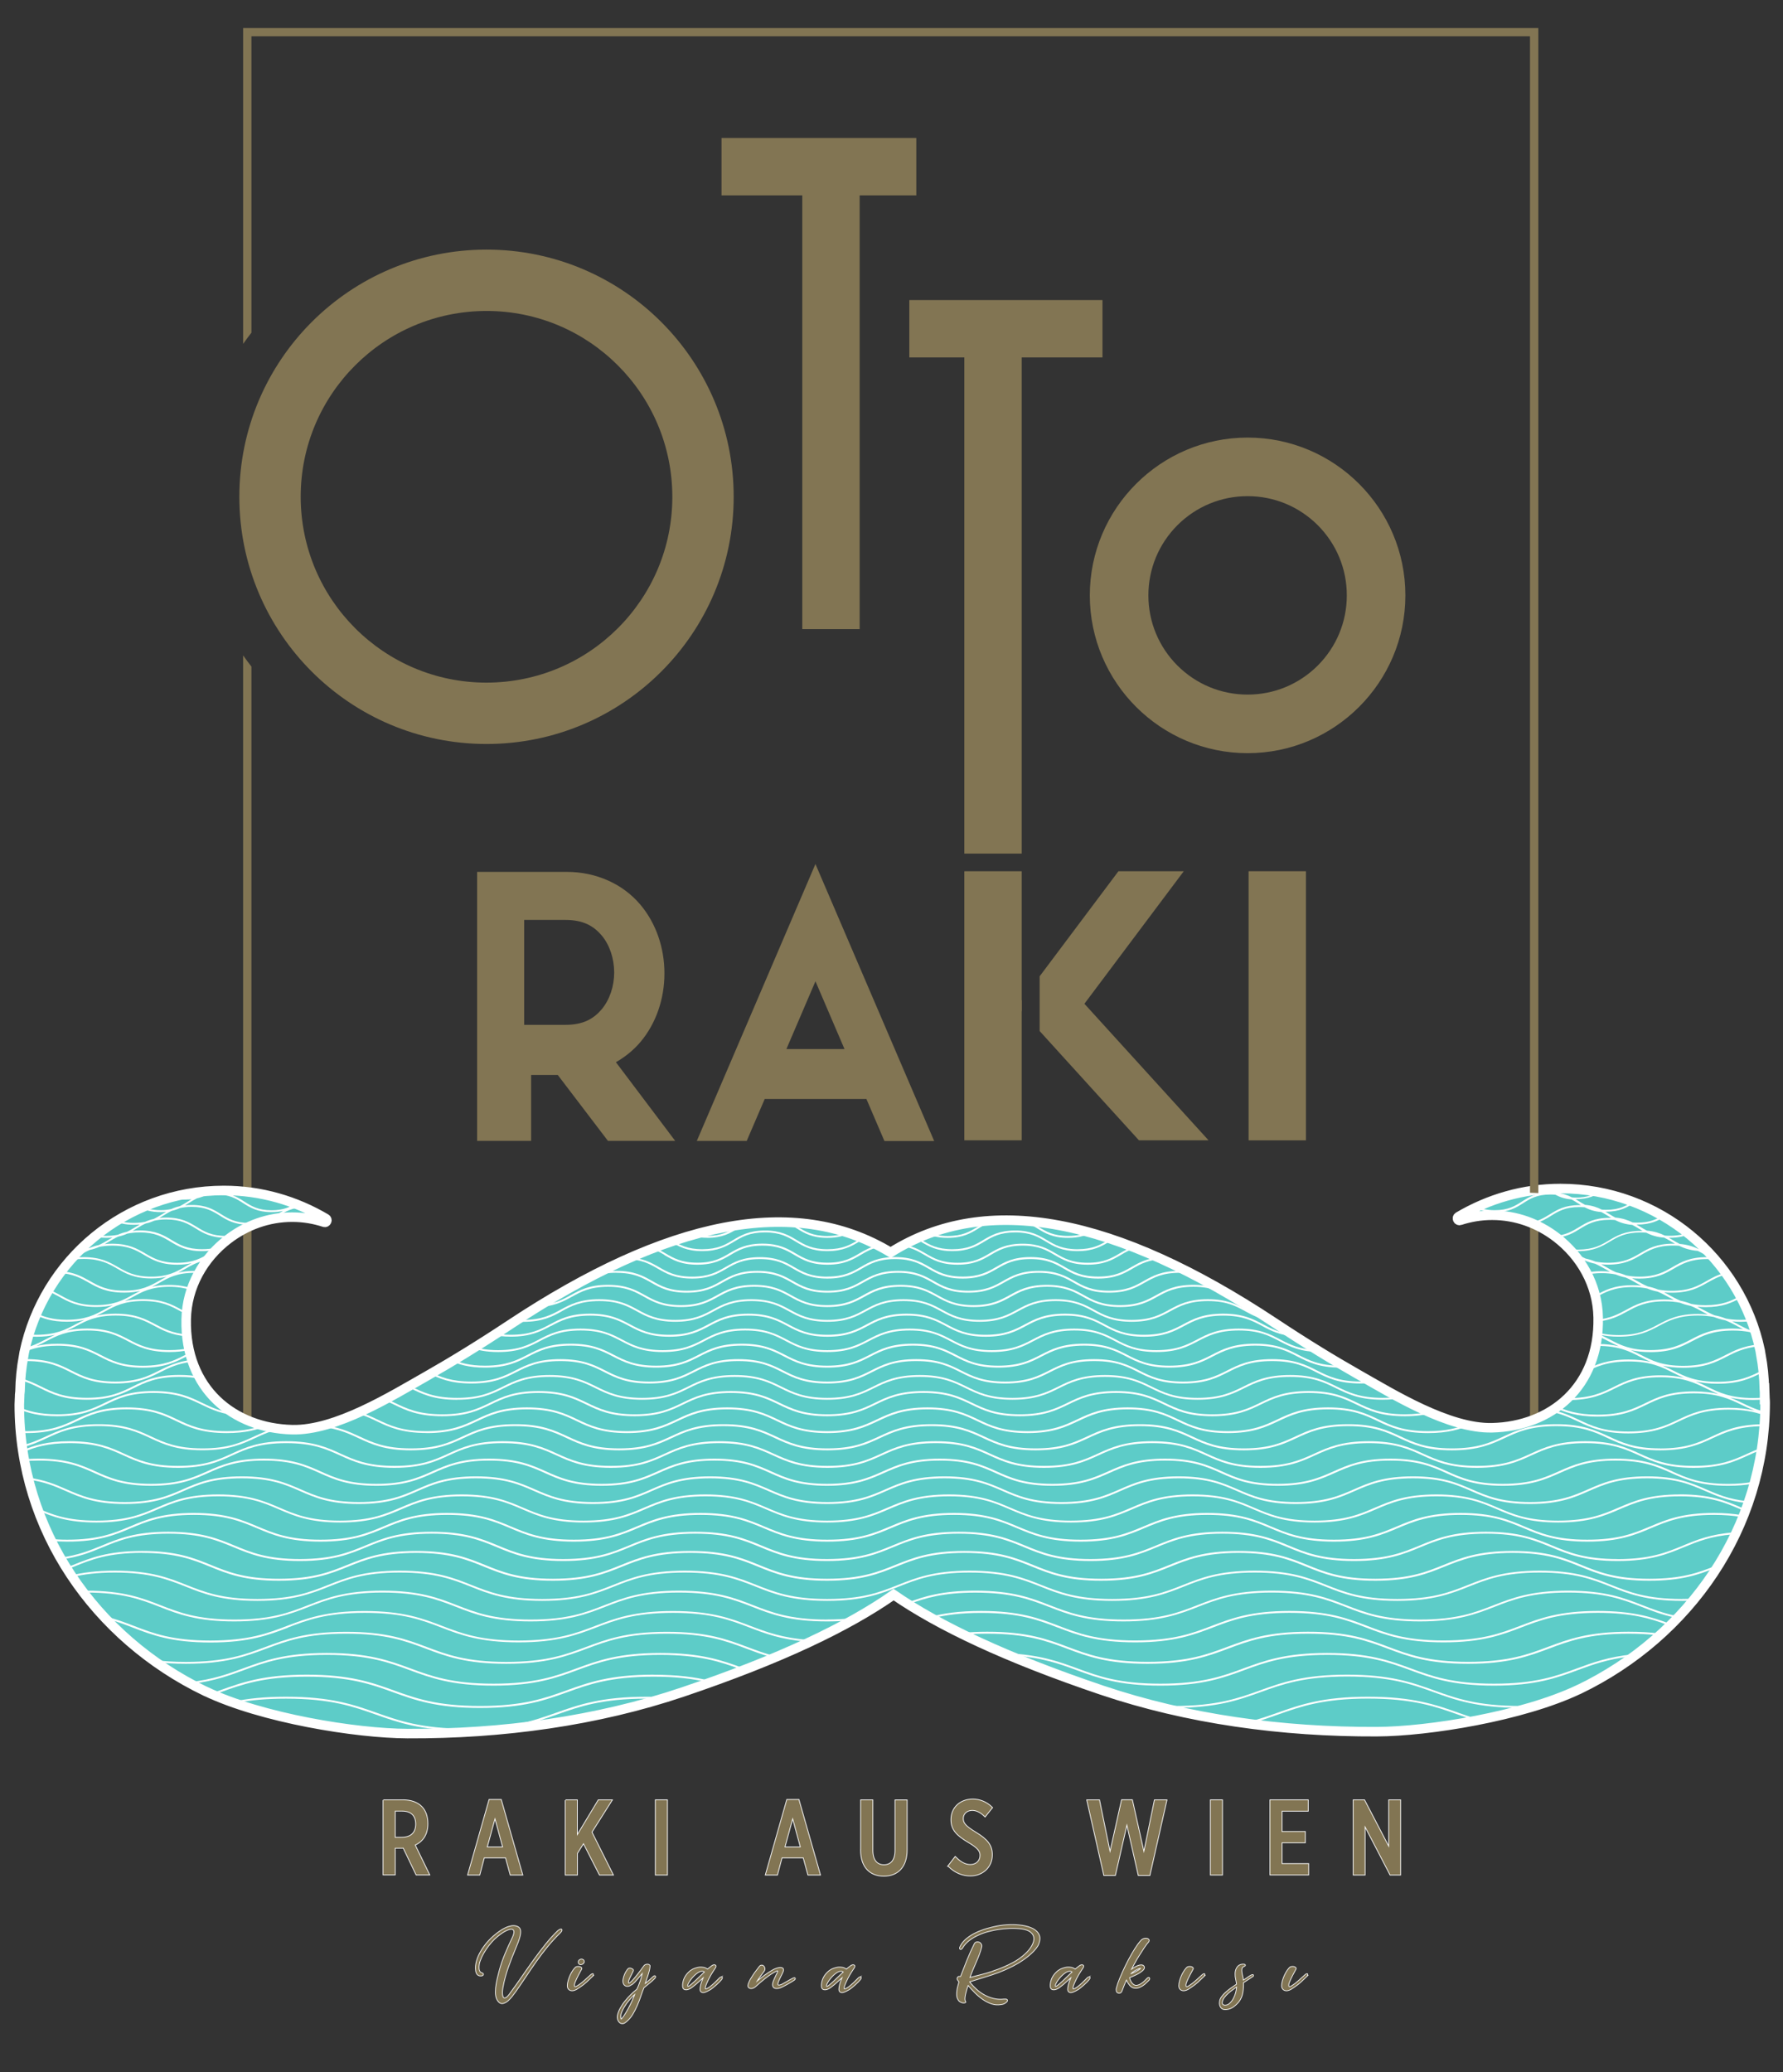 <?xml version="1.0" encoding="UTF-8"?>
<svg id="uuid-73df19b4-f0a9-4d08-b018-02814db83682" data-name="Layer 2" xmlns="http://www.w3.org/2000/svg" viewBox="0 0 250.53 291.12">
  <rect x="0" y="0" width="250.53" height="291.12" fill="#333333" stroke="none"/>
  <defs>
    <style>
      .uuid-a85e5fce-9f50-49cf-9ff9-320a67ef3054 {
        fill: #fff;
      }

      .uuid-c9b100c1-8ec1-4fa4-a447-97c705954f44, .uuid-047d7488-4e41-4704-9d2f-2d05d1158a7b, .uuid-21a34ec0-ffba-48c9-b8a5-90a0f0fae1fb {
        fill: #827553;
      }

      .uuid-d2f010e1-f9dd-4e11-b232-f0d54e9ae66a {
        fill: #5dccc8;
      }

      .uuid-047d7488-4e41-4704-9d2f-2d05d1158a7b {
        stroke-width: .2px;
      }

      .uuid-047d7488-4e41-4704-9d2f-2d05d1158a7b, .uuid-21a34ec0-ffba-48c9-b8a5-90a0f0fae1fb, .uuid-139cb869-204e-4ed6-99b8-3c174283cab7 {
        stroke: #fff;
        stroke-miterlimit: 10;
      }

      .uuid-21a34ec0-ffba-48c9-b8a5-90a0f0fae1fb {
        stroke-width: .21px;
      }

      .uuid-139cb869-204e-4ed6-99b8-3c174283cab7 {
        fill: none;
        stroke-width: 1.34px;
      }
    </style>
  </defs>
  <path class="uuid-d2f010e1-f9dd-4e11-b232-f0d54e9ae66a" d="M247.44,195.58v-.14c.01-.16-.03-.3-.03-.46-.03-1.68-.19-3.32-.5-4.92-.03-.18-.06-.37-.09-.55-2.73-12.95-14.2-22.67-27.96-22.67-5.23,0-10.09,1.46-14.3,3.94-.29,.17-.09,.63,.23,.52,1.41-.46,2.92-.72,4.49-.72,3.39,0,6.48,1.18,8.98,3.09,3.42,2.61,5.78,6.63,5.87,11.22,.19,9.76-6.64,15.25-14.85,15.45-6.08,.15-13.88-4.71-18.76-7.47-3.56-2.02-7.44-4.4-11.81-7.29-22.22-14.72-40.18-18.27-53.67-9.79-13.44-8.14-31.26-4.5-53.23,10.06-4.37,2.9-8.25,5.27-11.81,7.29-4.88,2.76-12.68,7.61-18.76,7.47-8.22-.2-15.04-5.69-14.85-15.45,.09-4.59,2.45-8.61,5.87-11.22,2.5-1.91,5.59-3.09,8.98-3.09,1.57,0,3.08,.26,4.49,.72,.32,.1,.52-.35,.23-.52-4.2-2.48-9.06-3.94-14.3-3.94-13.76,0-25.23,9.72-27.96,22.67-.03,.18-.06,.37-.09,.55-.3,1.6-.47,3.24-.5,4.92,0,.16-.05,.3-.05,.46v.14c0,.42-.05,.83-.05,1.26,0,17.54,10.6,32.7,26.04,40.14h.02c7.9,3.78,21.11,5.9,28.3,5.94,13.33,.06,26.56-1.77,38.55-5.82,13.72-4.64,23.11-9.14,29.53-13.64,6.41,4.41,15.7,8.82,29.14,13.37,11.99,4.05,25.22,5.88,38.55,5.82,7.18-.03,20.4-2.15,28.3-5.93h.02c15.44-7.45,26.04-22.61,26.04-40.15,0-.43-.06-.84-.07-1.26Z"/>
  <path class="uuid-c9b100c1-8ec1-4fa4-a447-97c705954f44" d="M34.16,199.49c.38,.12,.77,.23,1.17,.33v-27.45c-.4,.11-.78,.23-1.17,.36v26.77Z"/>
  <path class="uuid-c9b100c1-8ec1-4fa4-a447-97c705954f44" d="M214.98,171.56v28.59c.41-.37,.8-.78,1.17-1.21v-26.12c-.37-.44-.76-.87-1.17-1.26Z"/>
  <path class="uuid-c9b100c1-8ec1-4fa4-a447-97c705954f44" d="M35.33,167.56V93.66c-.4-.52-.79-1.04-1.17-1.58v75.28c.39,.06,.78,.13,1.17,.2Z"/>
  <path class="uuid-139cb869-204e-4ed6-99b8-3c174283cab7" d="M247.94,195.82v-.14c.01-.16-.03-.3-.03-.46-.03-1.68-.19-3.33-.5-4.93-.03-.18-.06-.37-.09-.55-2.74-12.99-14.25-22.75-28.05-22.75-5.25,0-10.13,1.47-14.34,3.95-.29,.17-.09,.63,.23,.52,1.42-.46,2.93-.72,4.5-.72,3.4,0,6.5,1.18,9.01,3.1,3.43,2.62,5.8,6.65,5.89,11.26,.19,9.79-6.66,15.3-14.9,15.5-6.09,.15-13.93-4.72-18.82-7.49-3.58-2.03-7.46-4.41-11.85-7.32-22.29-14.76-40.31-18.33-53.85-9.82-13.49-8.16-31.36-4.51-53.41,10.09-4.39,2.91-8.28,5.29-11.85,7.32-4.89,2.77-12.72,7.64-18.82,7.49-8.24-.2-15.09-5.71-14.9-15.5,.09-4.61,2.45-8.64,5.89-11.26,2.51-1.92,5.61-3.1,9.01-3.1,1.58,0,3.09,.26,4.5,.72,.32,.1,.52-.35,.23-.52-4.22-2.49-9.09-3.95-14.34-3.95-13.8,0-25.32,9.76-28.05,22.75-.03,.18-.06,.37-.09,.55-.3,1.6-.47,3.25-.5,4.93,0,.16-.05,.3-.05,.46v.14c0,.42-.05,.84-.05,1.26,0,17.6,10.64,32.8,26.13,40.27h.02c7.93,3.79,21.18,5.92,28.39,5.95,13.37,.06,26.65-1.78,38.68-5.84,13.76-4.65,23.18-9.17,29.63-13.68,6.43,4.42,15.75,8.85,29.24,13.41,12.03,4.06,25.3,5.9,38.68,5.84,7.21-.03,20.46-2.16,28.39-5.95h.02c15.49-7.47,26.13-22.68,26.13-40.28,0-.43-.06-.84-.07-1.26Z"/>
  <g>
    <g>
      <path class="uuid-047d7488-4e41-4704-9d2f-2d05d1158a7b" d="M71.68,280.1c.56-.75,1.1-1.52,1.64-2.3,.54-.78,1.08-1.56,1.63-2.32,.55-.76,1.1-1.5,1.68-2.22,.57-.72,1.17-1.38,1.8-1.99,.14-.1,.24-.16,.32-.18,.08-.02,.13-.02,.15,.02,.02,.04,.02,.09-.01,.17-.03,.07-.1,.15-.18,.24-.64,.62-1.24,1.28-1.8,1.96-.56,.68-1.09,1.38-1.59,2.09-.5,.71-.99,1.43-1.47,2.15-.48,.72-.96,1.43-1.45,2.12-.16,.22-.32,.44-.49,.65-.17,.21-.35,.41-.55,.59-.2,.17-.41,.29-.64,.36s-.45,0-.64-.21c-.16-.19-.26-.38-.32-.58-.08-.24-.11-.53-.1-.86,0-.33,.04-.67,.1-1.02,.06-.35,.13-.69,.21-1.01,.08-.32,.15-.6,.21-.83,.22-.83,.5-1.63,.82-2.4s.67-1.54,1.04-2.31c.17-.39,.25-.68,.21-.88-.03-.2-.15-.31-.35-.33-.2-.02-.47,.06-.82,.23-.35,.17-.74,.44-1.19,.8-.29,.23-.58,.51-.85,.82-.28,.32-.53,.65-.77,1-.23,.35-.44,.7-.61,1.06s-.29,.69-.36,1.01c-.02,.11-.03,.23-.04,.36,0,.13,0,.26,.01,.38,.02,.12,.06,.23,.12,.33,.06,.1,.15,.17,.27,.21,.16,.05,.24,.12,.22,.2-.02,.09-.1,.14-.25,.16-.23,.02-.41-.04-.53-.17s-.19-.3-.22-.52c-.06-.43-.02-.87,.11-1.33,.13-.46,.32-.91,.58-1.35,.25-.44,.56-.87,.91-1.28,.36-.41,.73-.77,1.13-1.09,.18-.16,.4-.32,.66-.5,.25-.18,.52-.33,.8-.46,.28-.13,.56-.21,.83-.26,.28-.04,.54-.01,.78,.09,.25,.11,.39,.28,.42,.53s0,.52-.08,.83c-.08,.3-.17,.59-.28,.87-.11,.28-.22,.56-.34,.84-.38,.91-.73,1.8-1.04,2.69-.31,.89-.56,1.8-.73,2.74-.08,.43-.1,.77-.07,1.02,.03,.25,.09,.41,.19,.49,.1,.08,.23,.07,.39-.03,.16-.1,.33-.28,.52-.54Z"/>
      <path class="uuid-047d7488-4e41-4704-9d2f-2d05d1158a7b" d="M83.26,277.62c-.28,.27-.56,.54-.84,.8-.28,.26-.61,.52-.99,.77-.14,.1-.29,.19-.45,.29-.16,.09-.32,.15-.49,.17-.22,.02-.4-.03-.53-.15-.13-.12-.2-.29-.2-.5s.04-.47,.12-.74c.08-.27,.17-.52,.29-.77s.24-.46,.38-.66c.14-.19,.26-.34,.36-.42,.06-.04,.14-.06,.24-.07,.1-.01,.2,0,.29,.01,.09,.02,.16,.06,.22,.12s.06,.13,0,.22c-.14,.25-.28,.53-.44,.82-.16,.3-.29,.59-.41,.87-.05,.11-.09,.22-.12,.34-.03,.12-.04,.22-.02,.31s.06,.13,.15,.14c.08,.01,.22-.05,.4-.17,.31-.2,.6-.43,.88-.68,.27-.25,.57-.51,.89-.8,.06-.06,.11-.1,.17-.13s.1-.04,.13-.04,.05,.03,.05,.07-.03,.11-.1,.2Zm-1.23-1.99c0,.1-.05,.18-.13,.24-.08,.06-.16,.1-.25,.11-.09,.01-.17,0-.24-.06-.07-.05-.11-.13-.11-.25,0-.11,.04-.19,.12-.26,.08-.06,.16-.1,.25-.11,.09,0,.17,.01,.25,.07,.08,.05,.12,.14,.12,.26Z"/>
      <path class="uuid-047d7488-4e41-4704-9d2f-2d05d1158a7b" d="M88.73,278.8c-.17,.14-.34,.21-.5,.23-.16,.01-.29-.01-.39-.09-.11-.07-.19-.19-.23-.34-.05-.15-.05-.32-.01-.52,.09-.48,.27-.91,.56-1.3,.08-.12,.16-.19,.25-.21s.17-.02,.26,.02c.08,.05,.15,.09,.22,.12,.07,.03,.08,.11,.03,.23-.11,.23-.21,.44-.31,.63s-.19,.37-.27,.57c-.03,.07-.05,.15-.07,.24-.02,.09-.02,.17,0,.22,.02,.05,.06,.08,.13,.07,.07-.01,.17-.08,.31-.21,.13-.12,.27-.27,.43-.46,.16-.19,.32-.39,.49-.6,.17-.21,.33-.42,.48-.63,.16-.21,.29-.4,.41-.56,.04-.06,.1-.1,.19-.14,.09-.03,.17-.05,.26-.05s.17,.02,.23,.06c.07,.04,.1,.09,.09,.16-.01,.19-.04,.39-.1,.63-.06,.23-.13,.47-.2,.7-.08,.23-.16,.46-.23,.67-.08,.21-.14,.4-.19,.56,.19-.14,.4-.3,.61-.49s.41-.37,.58-.53c.14-.14,.23-.17,.29-.11,.05,.06,.02,.16-.11,.3-.19,.19-.42,.41-.7,.63-.28,.23-.55,.44-.79,.64-.15,.34-.29,.73-.43,1.15s-.31,.87-.5,1.31c-.19,.45-.41,.88-.66,1.3-.25,.42-.57,.78-.95,1.08-.17,.15-.34,.21-.48,.2-.15-.01-.27-.06-.37-.16-.1-.1-.18-.23-.23-.39s-.06-.32-.04-.49c.06-.34,.19-.69,.38-1.04,.2-.36,.42-.7,.69-1.03s.54-.64,.83-.92c.29-.28,.56-.52,.82-.72,.09-.17,.18-.36,.27-.59,.09-.23,.17-.46,.25-.69s.14-.45,.19-.66c.05-.21,.09-.38,.11-.5-.09,.11-.2,.24-.33,.4s-.27,.32-.41,.49c-.14,.16-.28,.32-.42,.47s-.28,.26-.4,.35Zm-1.47,4.96c.12-.07,.27-.25,.47-.55,.2-.3,.39-.63,.6-1.01,.2-.38,.39-.77,.57-1.16,.17-.39,.31-.72,.39-.97-.28,.23-.57,.52-.85,.85-.29,.33-.54,.67-.75,1.02-.21,.35-.37,.69-.46,1.01-.09,.32-.08,.59,.04,.82Z"/>
      <path class="uuid-047d7488-4e41-4704-9d2f-2d05d1158a7b" d="M101.07,277.98c.07-.07,.13-.12,.2-.15,.06-.03,.11-.05,.15-.04,.03,.01,.05,.04,.04,.1,0,.05-.05,.13-.13,.24-.05,.07-.14,.17-.26,.29s-.27,.26-.42,.4-.32,.28-.49,.42c-.17,.14-.32,.24-.46,.32-.22,.13-.43,.23-.62,.3s-.34,.08-.46,.02c-.14-.06-.21-.18-.21-.37s.03-.4,.09-.64c.06-.23,.14-.46,.23-.68,.09-.22,.16-.38,.21-.49-.22,.2-.48,.43-.77,.69-.29,.27-.58,.51-.88,.74-.12,.1-.25,.18-.4,.26-.15,.07-.29,.12-.42,.13s-.25-.01-.34-.07c-.1-.06-.15-.18-.17-.36-.02-.3,.03-.61,.14-.93,.11-.32,.29-.61,.53-.88,.08-.08,.15-.15,.23-.23,.07-.07,.16-.14,.26-.2,.15-.11,.33-.2,.53-.27s.4-.12,.61-.15c.2-.02,.41-.01,.61,.03s.38,.13,.55,.26c.07-.06,.12-.1,.15-.13,.03-.03,.07-.06,.11-.09,.04-.03,.08-.07,.14-.11s.13-.1,.24-.18c.16-.11,.29-.14,.41-.09,.12,.05,.12,.17,.01,.35-.13,.19-.24,.37-.34,.52-.1,.16-.2,.31-.29,.47-.09,.16-.18,.32-.27,.5-.09,.17-.19,.38-.29,.61-.12,.27-.19,.48-.22,.62-.03,.14-.02,.23,.02,.27,.04,.04,.12,.03,.23-.01,.11-.05,.26-.13,.43-.25,.2-.15,.42-.34,.65-.55,.23-.21,.46-.44,.69-.68Zm-4.45,1.14c.06,.05,.19,0,.39-.17,.2-.16,.43-.36,.69-.6,.26-.24,.51-.48,.76-.73,.25-.25,.45-.43,.59-.55-.14-.13-.3-.18-.48-.15-.19,.02-.38,.1-.57,.23-.2,.13-.38,.29-.57,.48-.19,.2-.35,.39-.48,.58-.14,.2-.24,.37-.31,.54-.07,.16-.08,.29-.03,.36Z"/>
      <path class="uuid-047d7488-4e41-4704-9d2f-2d05d1158a7b" d="M110.04,276.86c-.03,.11-.09,.25-.17,.42s-.17,.34-.26,.52c-.09,.18-.17,.35-.24,.52-.07,.17-.11,.31-.12,.42,0,.11,.03,.18,.12,.21,.08,.03,.24,0,.46-.09,.27-.14,.54-.29,.81-.45s.53-.31,.8-.44c.16-.08,.24-.08,.26,0,.02,.07-.03,.15-.16,.23-.21,.14-.47,.29-.76,.46-.29,.17-.58,.32-.86,.46-.2,.11-.4,.18-.59,.21-.19,.03-.35,.02-.47-.03-.13-.05-.21-.16-.25-.31-.04-.16,0-.37,.1-.64,.06-.15,.12-.3,.2-.46,.07-.16,.14-.31,.21-.45,.17-.28,.23-.46,.2-.53-.03-.07-.11-.07-.25,0-.51,.25-1.01,.58-1.52,.98-.51,.4-.99,.81-1.46,1.24-.11,.09-.22,.15-.35,.19-.13,.04-.24,.04-.34,.01-.1-.03-.18-.09-.23-.18-.05-.09-.04-.22,.01-.39,.07-.21,.16-.41,.28-.63,.12-.21,.26-.43,.4-.64s.29-.42,.44-.61c.15-.19,.28-.37,.41-.54,.1-.13,.2-.19,.31-.19s.2,.04,.27,.11,.12,.17,.14,.29,0,.23-.07,.34c-.15,.21-.33,.46-.55,.75-.22,.29-.43,.6-.62,.93,.49-.42,.91-.76,1.27-1.02s.72-.5,1.08-.7c.09-.06,.22-.13,.4-.2,.18-.08,.36-.13,.53-.16,.17-.03,.32-.02,.44,.04,.12,.05,.16,.18,.12,.37Z"/>
      <path class="uuid-047d7488-4e41-4704-9d2f-2d05d1158a7b" d="M120.58,277.98c.07-.07,.13-.12,.2-.15,.06-.03,.11-.05,.15-.04,.03,.01,.05,.04,.04,.1,0,.05-.05,.13-.13,.24-.05,.07-.14,.17-.26,.29s-.27,.26-.42,.4-.32,.28-.49,.42c-.17,.14-.32,.24-.46,.32-.22,.13-.43,.23-.62,.3s-.34,.08-.46,.02c-.14-.06-.21-.18-.21-.37s.03-.4,.09-.64c.06-.23,.14-.46,.23-.68,.09-.22,.16-.38,.21-.49-.22,.2-.48,.43-.77,.69-.29,.27-.58,.51-.88,.74-.12,.1-.25,.18-.4,.26-.15,.07-.29,.12-.42,.13s-.25-.01-.34-.07c-.1-.06-.15-.18-.17-.36-.02-.3,.03-.61,.14-.93,.11-.32,.29-.61,.53-.88,.08-.08,.15-.15,.23-.23,.07-.07,.16-.14,.26-.2,.15-.11,.33-.2,.53-.27s.4-.12,.61-.15c.2-.02,.41-.01,.61,.03s.38,.13,.55,.26c.07-.06,.12-.1,.15-.13,.03-.03,.07-.06,.11-.09,.04-.03,.08-.07,.14-.11s.13-.1,.24-.18c.16-.11,.29-.14,.41-.09,.12,.05,.12,.17,.01,.35-.13,.19-.24,.37-.34,.52-.1,.16-.2,.31-.29,.47-.09,.16-.18,.32-.27,.5-.09,.17-.19,.38-.29,.61-.12,.27-.19,.48-.22,.62-.03,.14-.02,.23,.02,.27,.04,.04,.12,.03,.23-.01,.11-.05,.26-.13,.43-.25,.2-.15,.42-.34,.65-.55,.23-.21,.46-.44,.69-.68Zm-4.45,1.14c.06,.05,.19,0,.39-.17,.2-.16,.43-.36,.69-.6,.26-.24,.51-.48,.76-.73,.25-.25,.45-.43,.59-.55-.14-.13-.3-.18-.48-.15-.19,.02-.38,.1-.57,.23-.2,.13-.38,.29-.57,.48-.19,.2-.35,.39-.48,.58-.14,.2-.24,.37-.31,.54-.07,.16-.08,.29-.03,.36Z"/>
      <path class="uuid-047d7488-4e41-4704-9d2f-2d05d1158a7b" d="M136.17,278.43c.28,.37,.6,.72,.95,1.04,.35,.33,.73,.61,1.15,.84,.41,.23,.86,.41,1.33,.52,.47,.12,.97,.15,1.48,.09,.2-.02,.34,0,.39,.05,.06,.05,.06,.12,.01,.2s-.15,.17-.3,.26c-.15,.09-.33,.15-.55,.17-.44,.07-.86,.04-1.27-.09-.41-.13-.8-.33-1.19-.59-.38-.26-.76-.57-1.12-.93-.36-.36-.71-.73-1.04-1.12-.05,.15-.1,.32-.17,.51-.06,.2-.12,.39-.17,.6-.05,.21-.1,.4-.12,.6-.03,.2-.02,.37,.01,.51,.04,.09,.07,.15,.09,.18,.02,.03,0,.06-.08,.08-.16,.04-.34,.02-.52-.06-.19-.08-.32-.2-.41-.38-.11-.18-.16-.38-.17-.59-.01-.21,0-.42,.03-.64s.07-.43,.13-.64c.06-.21,.11-.41,.16-.59-.03-.05-.06-.09-.1-.14s-.07-.09-.1-.13-.05-.09-.06-.15,0-.11,.04-.18c.05-.08,.11-.12,.18-.12,.07,0,.15,0,.24,.02,.31-.81,.62-1.59,.92-2.34,.3-.75,.64-1.5,1.01-2.25,.07-.15,.16-.23,.29-.26,.12-.03,.24-.02,.35,.02s.2,.12,.27,.23c.07,.11,.09,.23,.06,.38-.08,.33-.19,.68-.32,1.04-.14,.37-.28,.73-.45,1.1-.16,.37-.32,.74-.48,1.12-.16,.38-.3,.75-.43,1.11,.59-.15,1.24-.31,1.95-.5,.71-.19,1.41-.42,2.12-.69,.71-.27,1.4-.58,2.06-.93s1.25-.78,1.77-1.26c.41-.39,.72-.78,.93-1.17,.21-.39,.3-.75,.27-1.07-.03-.33-.19-.61-.47-.84-.28-.23-.71-.39-1.27-.47-.57-.07-1.14-.09-1.73-.07-.59,.02-1.16,.08-1.7,.17-.37,.06-.79,.15-1.26,.27-.47,.12-.93,.28-1.39,.49-.46,.2-.89,.45-1.29,.75-.4,.3-.72,.64-.96,1.04-.11,.17-.2,.25-.28,.23-.08-.02-.1-.12-.05-.28,.2-.45,.51-.83,.91-1.16,.4-.33,.85-.61,1.34-.84,.49-.23,.99-.42,1.51-.57,.52-.15,1-.26,1.42-.35,.58-.11,1.17-.17,1.75-.19,.58-.02,1.17,.01,1.75,.09,.61,.09,1.13,.25,1.55,.47,.42,.23,.7,.52,.84,.86s.12,.74-.05,1.19c-.17,.45-.56,.93-1.14,1.45-.52,.46-1.07,.86-1.67,1.22-.6,.36-1.21,.67-1.84,.95-.63,.28-1.26,.52-1.9,.73-.64,.21-1.25,.4-1.85,.58-.26,.08-.5,.15-.7,.22s-.42,.14-.66,.2Z"/>
      <path class="uuid-047d7488-4e41-4704-9d2f-2d05d1158a7b" d="M152.73,277.98c.07-.07,.13-.12,.2-.15,.06-.03,.11-.05,.15-.04,.03,.01,.05,.04,.04,.1,0,.05-.05,.13-.13,.24-.05,.07-.14,.17-.26,.29s-.27,.26-.42,.4-.32,.28-.49,.42c-.17,.14-.32,.24-.46,.32-.22,.13-.43,.23-.62,.3s-.34,.08-.46,.02c-.14-.06-.21-.18-.21-.37s.03-.4,.09-.64c.06-.23,.14-.46,.23-.68,.09-.22,.16-.38,.21-.49-.22,.2-.48,.43-.77,.69-.29,.27-.58,.51-.88,.74-.12,.1-.25,.18-.4,.26-.15,.07-.29,.12-.42,.13s-.25-.01-.34-.07c-.1-.06-.15-.18-.17-.36-.02-.3,.03-.61,.14-.93,.11-.32,.29-.61,.53-.88,.08-.08,.15-.15,.23-.23,.07-.07,.16-.14,.26-.2,.15-.11,.33-.2,.53-.27s.4-.12,.61-.15c.2-.02,.41-.01,.61,.03s.38,.13,.55,.26c.07-.06,.12-.1,.15-.13,.03-.03,.07-.06,.11-.09,.04-.03,.08-.07,.14-.11s.13-.1,.24-.18c.16-.11,.29-.14,.41-.09,.12,.05,.12,.17,.01,.35-.13,.19-.24,.37-.34,.52-.1,.16-.2,.31-.29,.47-.09,.16-.18,.32-.27,.5-.09,.17-.19,.38-.29,.61-.12,.27-.19,.48-.22,.62-.03,.14-.02,.23,.02,.27,.04,.04,.12,.03,.23-.01,.11-.05,.26-.13,.43-.25,.2-.15,.42-.34,.65-.55,.23-.21,.46-.44,.69-.68Zm-4.45,1.14c.06,.05,.19,0,.39-.17,.2-.16,.43-.36,.69-.6,.26-.24,.51-.48,.76-.73,.25-.25,.45-.43,.59-.55-.14-.13-.3-.18-.48-.15-.19,.02-.38,.1-.57,.23-.2,.13-.38,.29-.57,.48-.19,.2-.35,.39-.48,.58-.14,.2-.24,.37-.31,.54-.07,.16-.08,.29-.03,.36Z"/>
      <path class="uuid-047d7488-4e41-4704-9d2f-2d05d1158a7b" d="M158.89,276.81c.14-.11,.29-.22,.47-.33,.18-.11,.35-.2,.53-.27,.17-.07,.34-.1,.48-.1s.26,.06,.34,.17c.1,.14,.05,.31-.13,.51-.29,.25-.6,.46-.93,.61-.33,.16-.66,.3-.99,.44,.03,.19,.1,.38,.22,.59,.12,.21,.26,.36,.42,.46,.16,.1,.32,.13,.5,.09,.18-.04,.36-.11,.54-.23,.18-.11,.35-.24,.5-.39s.29-.28,.39-.39c.06-.06,.11-.09,.15-.09,.04,0,.08,0,.09,.04s.03,.07,.02,.12-.04,.11-.09,.17c-.2,.2-.38,.37-.56,.53-.18,.16-.39,.29-.62,.4-.27,.13-.51,.18-.72,.16-.21-.02-.38-.08-.53-.2-.15-.11-.28-.26-.39-.44-.11-.18-.21-.37-.3-.58-.14,.29-.27,.59-.39,.9-.13,.31-.23,.57-.31,.8-.09,.17-.21,.24-.38,.22-.17-.04-.27-.12-.3-.26-.03-.13-.03-.28,.02-.45,.1-.39,.26-.86,.49-1.4,.23-.55,.48-1.1,.76-1.68,.28-.57,.57-1.13,.88-1.66,.31-.53,.59-.98,.85-1.34,.1-.14,.19-.26,.28-.36,.09-.1,.17-.2,.25-.28,.1-.08,.21-.13,.34-.17,.13-.03,.25-.04,.36-.02,.11,.02,.19,.06,.25,.13,.06,.07,.06,.16,0,.28-.19,.2-.4,.48-.64,.84-.24,.36-.48,.73-.72,1.12-.24,.39-.47,.78-.67,1.15-.2,.37-.36,.67-.47,.89Zm-.04,.57c.08-.02,.2-.07,.38-.15,.17-.08,.35-.16,.52-.26,.17-.09,.31-.18,.43-.27,.12-.09,.16-.15,.13-.19-.06-.02-.17,0-.34,.07s-.33,.14-.5,.24c-.17,.1-.31,.2-.44,.31-.13,.11-.19,.19-.19,.25Z"/>
      <path class="uuid-047d7488-4e41-4704-9d2f-2d05d1158a7b" d="M169.18,277.62c-.28,.27-.56,.54-.84,.8-.28,.26-.61,.52-.99,.77-.14,.1-.29,.19-.45,.29-.16,.09-.32,.15-.49,.17-.22,.02-.4-.03-.53-.15-.13-.12-.2-.29-.2-.5s.04-.47,.12-.74c.08-.27,.17-.52,.29-.77s.24-.46,.38-.66c.14-.19,.26-.34,.36-.42,.06-.04,.14-.06,.24-.07,.1-.01,.2,0,.29,.01,.09,.02,.16,.06,.22,.12s.06,.13,0,.22c-.14,.25-.28,.53-.44,.82s-.29,.59-.41,.87c-.05,.11-.09,.22-.12,.34-.03,.12-.04,.22-.02,.31s.06,.13,.15,.14c.08,.01,.22-.05,.4-.17,.31-.2,.6-.43,.88-.68,.27-.25,.57-.51,.89-.8,.06-.06,.11-.1,.17-.13s.1-.04,.13-.04,.05,.03,.05,.07-.03,.11-.1,.2Z"/>
      <path class="uuid-047d7488-4e41-4704-9d2f-2d05d1158a7b" d="M174.63,278.29c.2-.1,.4-.22,.61-.38,.21-.16,.4-.28,.58-.37,.16-.08,.24-.08,.26-.01s-.03,.13-.12,.17l-1.29,.85c.02,.43,0,.88-.08,1.36-.07,.48-.25,.91-.53,1.29-.2,.25-.45,.49-.75,.72-.31,.22-.65,.35-1.03,.38-.26,.02-.46-.03-.6-.15-.14-.12-.22-.27-.26-.45-.04-.18-.04-.37,0-.57,.04-.2,.12-.37,.23-.52,.13-.19,.28-.36,.45-.53,.17-.16,.36-.32,.55-.47,.19-.15,.38-.29,.58-.42,.2-.13,.38-.26,.56-.39-.02-.23-.06-.48-.12-.73s-.09-.51-.08-.76c0-.34,.09-.64,.26-.89,.17-.25,.43-.39,.77-.41,.17,0,.27,.01,.31,.07,.04,.05,0,.1-.12,.15-.18,.07-.3,.18-.34,.33-.04,.15-.05,.32-.02,.51,.02,.19,.06,.39,.12,.61s.08,.42,.08,.63Zm-.83,.79c-.19,.14-.39,.28-.61,.44-.22,.16-.43,.32-.63,.5-.2,.18-.38,.36-.53,.56-.16,.2-.26,.4-.32,.63-.05,.19-.03,.34,.07,.43,.09,.09,.21,.14,.34,.14,.25,0,.48-.09,.69-.28s.39-.42,.53-.69c.15-.28,.26-.57,.34-.88,.08-.31,.12-.59,.12-.84Z"/>
      <path class="uuid-047d7488-4e41-4704-9d2f-2d05d1158a7b" d="M183.63,277.62c-.28,.27-.56,.54-.84,.8-.28,.26-.61,.52-.99,.77-.14,.1-.29,.19-.45,.29-.16,.09-.32,.15-.49,.17-.22,.02-.4-.03-.53-.15-.13-.12-.2-.29-.2-.5s.04-.47,.12-.74c.08-.27,.17-.52,.29-.77s.24-.46,.38-.66c.14-.19,.26-.34,.36-.42,.06-.04,.14-.06,.24-.07,.1-.01,.2,0,.29,.01,.09,.02,.16,.06,.22,.12s.06,.13,0,.22c-.14,.25-.28,.53-.44,.82-.16,.3-.29,.59-.41,.87-.05,.11-.09,.22-.12,.34-.03,.12-.04,.22-.02,.31s.06,.13,.15,.14c.08,.01,.22-.05,.4-.17,.31-.2,.6-.43,.88-.68,.27-.25,.57-.51,.89-.8,.06-.06,.11-.1,.17-.13s.1-.04,.13-.04,.05,.03,.05,.07-.03,.11-.1,.2Z"/>
    </g>
    <path class="uuid-c9b100c1-8ec1-4fa4-a447-97c705954f44" d="M71.68,280.1c.56-.75,1.1-1.52,1.64-2.3,.54-.78,1.08-1.56,1.63-2.32,.55-.76,1.1-1.5,1.68-2.22,.57-.72,1.17-1.38,1.8-1.99,.14-.1,.24-.16,.32-.18,.08-.02,.13-.02,.15,.02,.02,.04,.02,.09-.01,.17-.03,.07-.1,.15-.18,.24-.64,.62-1.24,1.28-1.8,1.96-.56,.68-1.09,1.38-1.59,2.09-.5,.71-.99,1.43-1.47,2.15-.48,.72-.96,1.43-1.45,2.12-.16,.22-.32,.44-.49,.65-.17,.21-.35,.41-.55,.59-.2,.17-.41,.29-.64,.36s-.45,0-.64-.21c-.16-.19-.26-.38-.32-.58-.08-.24-.11-.53-.1-.86,0-.33,.04-.67,.1-1.02,.06-.35,.13-.69,.21-1.01,.08-.32,.15-.6,.21-.83,.22-.83,.5-1.63,.82-2.4s.67-1.54,1.04-2.31c.17-.39,.25-.68,.21-.88-.03-.2-.15-.31-.35-.33-.2-.02-.47,.06-.82,.23-.35,.17-.74,.44-1.19,.8-.29,.23-.58,.51-.85,.82-.28,.32-.53,.65-.77,1-.23,.35-.44,.7-.61,1.06s-.29,.69-.36,1.01c-.02,.11-.03,.23-.04,.36,0,.13,0,.26,.01,.38,.02,.12,.06,.23,.12,.33,.06,.1,.15,.17,.27,.21,.16,.05,.24,.12,.22,.2-.02,.09-.1,.14-.25,.16-.23,.02-.41-.04-.53-.17s-.19-.3-.22-.52c-.06-.43-.02-.87,.11-1.33,.13-.46,.32-.91,.58-1.35,.25-.44,.56-.87,.91-1.28,.36-.41,.73-.77,1.13-1.09,.18-.16,.4-.32,.66-.5,.25-.18,.52-.33,.8-.46,.28-.13,.56-.21,.83-.26,.28-.04,.54-.01,.78,.09,.25,.11,.39,.28,.42,.53s0,.52-.08,.83c-.08,.3-.17,.59-.28,.87-.11,.28-.22,.56-.34,.84-.38,.91-.73,1.8-1.04,2.69-.31,.89-.56,1.8-.73,2.74-.08,.43-.1,.77-.07,1.02,.03,.25,.09,.41,.19,.49,.1,.08,.23,.07,.39-.03,.16-.1,.33-.28,.52-.54Z"/>
    <path class="uuid-c9b100c1-8ec1-4fa4-a447-97c705954f44" d="M83.26,277.62c-.28,.27-.56,.54-.84,.8-.28,.26-.61,.52-.99,.77-.14,.1-.29,.19-.45,.29-.16,.09-.32,.15-.49,.17-.22,.02-.4-.03-.53-.15-.13-.12-.2-.29-.2-.5s.04-.47,.12-.74c.08-.27,.17-.52,.29-.77s.24-.46,.38-.66c.14-.19,.26-.34,.36-.42,.06-.04,.14-.06,.24-.07,.1-.01,.2,0,.29,.01,.09,.02,.16,.06,.22,.12s.06,.13,0,.22c-.14,.25-.28,.53-.44,.82-.16,.3-.29,.59-.41,.87-.05,.11-.09,.22-.12,.34-.03,.12-.04,.22-.02,.31s.06,.13,.15,.14c.08,.01,.22-.05,.4-.17,.31-.2,.6-.43,.88-.68,.27-.25,.57-.51,.89-.8,.06-.06,.11-.1,.17-.13s.1-.04,.13-.04,.05,.03,.05,.07-.03,.11-.1,.2Zm-1.23-1.99c0,.1-.05,.18-.13,.24-.08,.06-.16,.1-.25,.11-.09,.01-.17,0-.24-.06-.07-.05-.11-.13-.11-.25,0-.11,.04-.19,.12-.26,.08-.06,.16-.1,.25-.11,.09,0,.17,.01,.25,.07,.08,.05,.12,.14,.12,.26Z"/>
    <path class="uuid-c9b100c1-8ec1-4fa4-a447-97c705954f44" d="M88.73,278.8c-.17,.14-.34,.21-.5,.23-.16,.01-.29-.01-.39-.09-.11-.07-.19-.19-.23-.34-.05-.15-.05-.32-.01-.52,.09-.48,.27-.91,.56-1.3,.08-.12,.16-.19,.25-.21s.17-.02,.26,.02c.08,.05,.15,.09,.22,.12,.07,.03,.08,.11,.03,.23-.11,.23-.21,.44-.31,.63s-.19,.37-.27,.57c-.03,.07-.05,.15-.07,.24-.02,.09-.02,.17,0,.22,.02,.05,.06,.08,.13,.07,.07-.01,.17-.08,.31-.21,.13-.12,.27-.27,.43-.46,.16-.19,.32-.39,.49-.6,.17-.21,.33-.42,.48-.63,.16-.21,.29-.4,.41-.56,.04-.06,.1-.1,.19-.14,.09-.03,.17-.05,.26-.05s.17,.02,.23,.06c.07,.04,.1,.09,.09,.16-.01,.19-.04,.39-.1,.63-.06,.23-.13,.47-.2,.7-.08,.23-.16,.46-.23,.67-.08,.21-.14,.4-.19,.56,.19-.14,.4-.3,.61-.49s.41-.37,.58-.53c.14-.14,.23-.17,.29-.11,.05,.06,.02,.16-.11,.3-.19,.19-.42,.41-.7,.63-.28,.23-.55,.44-.79,.64-.15,.34-.29,.73-.43,1.15s-.31,.87-.5,1.31c-.19,.45-.41,.88-.66,1.3-.25,.42-.57,.78-.95,1.08-.17,.15-.34,.21-.48,.2-.15-.01-.27-.06-.37-.16-.1-.1-.18-.23-.23-.39s-.06-.32-.04-.49c.06-.34,.19-.69,.38-1.04,.2-.36,.42-.7,.69-1.03s.54-.64,.83-.92c.29-.28,.56-.52,.82-.72,.09-.17,.18-.36,.27-.59,.09-.23,.17-.46,.25-.69s.14-.45,.19-.66c.05-.21,.09-.38,.11-.5-.09,.11-.2,.24-.33,.4s-.27,.32-.41,.49c-.14,.16-.28,.32-.42,.47s-.28,.26-.4,.35Zm-1.47,4.96c.12-.07,.27-.25,.47-.55,.2-.3,.39-.63,.6-1.01,.2-.38,.39-.77,.57-1.16,.17-.39,.31-.72,.39-.97-.28,.23-.57,.52-.85,.85-.29,.33-.54,.67-.75,1.02-.21,.35-.37,.69-.46,1.01-.09,.32-.08,.59,.04,.82Z"/>
    <path class="uuid-c9b100c1-8ec1-4fa4-a447-97c705954f44" d="M101.07,277.98c.07-.07,.13-.12,.2-.15,.06-.03,.11-.05,.15-.04,.03,.01,.05,.04,.04,.1,0,.05-.05,.13-.13,.24-.05,.07-.14,.17-.26,.29s-.27,.26-.42,.4-.32,.28-.49,.42c-.17,.14-.32,.24-.46,.32-.22,.13-.43,.23-.62,.3s-.34,.08-.46,.02c-.14-.06-.21-.18-.21-.37s.03-.4,.09-.64c.06-.23,.14-.46,.23-.68,.09-.22,.16-.38,.21-.49-.22,.2-.48,.43-.77,.69-.29,.27-.58,.51-.88,.74-.12,.1-.25,.18-.4,.26-.15,.07-.29,.12-.42,.13s-.25-.01-.34-.07c-.1-.06-.15-.18-.17-.36-.02-.3,.03-.61,.14-.93,.11-.32,.29-.61,.53-.88,.08-.08,.15-.15,.23-.23,.07-.07,.16-.14,.26-.2,.15-.11,.33-.2,.53-.27s.4-.12,.61-.15c.2-.02,.41-.01,.61,.03s.38,.13,.55,.26c.07-.06,.12-.1,.15-.13,.03-.03,.07-.06,.11-.09,.04-.03,.08-.07,.14-.11s.13-.1,.24-.18c.16-.11,.29-.14,.41-.09,.12,.05,.12,.17,.01,.35-.13,.19-.24,.37-.34,.52-.1,.16-.2,.31-.29,.47-.09,.16-.18,.32-.27,.5-.09,.17-.19,.38-.29,.61-.12,.27-.19,.48-.22,.62-.03,.14-.02,.23,.02,.27,.04,.04,.12,.03,.23-.01,.11-.05,.26-.13,.43-.25,.2-.15,.42-.34,.65-.55,.23-.21,.46-.44,.69-.68Zm-4.45,1.14c.06,.05,.19,0,.39-.17,.2-.16,.43-.36,.69-.6,.26-.24,.51-.48,.76-.73,.25-.25,.45-.43,.59-.55-.14-.13-.3-.18-.48-.15-.19,.02-.38,.1-.57,.23-.2,.13-.38,.29-.57,.48-.19,.2-.35,.39-.48,.58-.14,.2-.24,.37-.31,.54-.07,.16-.08,.29-.03,.36Z"/>
    <path class="uuid-c9b100c1-8ec1-4fa4-a447-97c705954f44" d="M110.04,276.86c-.03,.11-.09,.25-.17,.42s-.17,.34-.26,.52c-.09,.18-.17,.35-.24,.52-.07,.17-.11,.31-.12,.42,0,.11,.03,.18,.12,.21,.08,.03,.24,0,.46-.09,.27-.14,.54-.29,.81-.45s.53-.31,.8-.44c.16-.08,.24-.08,.26,0,.02,.07-.03,.15-.16,.23-.21,.14-.47,.29-.76,.46-.29,.17-.58,.32-.86,.46-.2,.11-.4,.18-.59,.21-.19,.03-.35,.02-.47-.03-.13-.05-.21-.16-.25-.31-.04-.16,0-.37,.1-.64,.06-.15,.12-.3,.2-.46,.07-.16,.14-.31,.21-.45,.17-.28,.23-.46,.2-.53-.03-.07-.11-.07-.25,0-.51,.25-1.01,.58-1.52,.98-.51,.4-.99,.81-1.46,1.24-.11,.09-.22,.15-.35,.19-.13,.04-.24,.04-.34,.01-.1-.03-.18-.09-.23-.18-.05-.09-.04-.22,.01-.39,.07-.21,.16-.41,.28-.63,.12-.21,.26-.43,.4-.64s.29-.42,.44-.61c.15-.19,.28-.37,.41-.54,.1-.13,.2-.19,.31-.19s.2,.04,.27,.11,.12,.17,.14,.29,0,.23-.07,.34c-.15,.21-.33,.46-.55,.75-.22,.29-.43,.6-.62,.93,.49-.42,.91-.76,1.27-1.02s.72-.5,1.08-.7c.09-.06,.22-.13,.4-.2,.18-.08,.36-.13,.53-.16,.17-.03,.32-.02,.44,.04,.12,.05,.16,.18,.12,.37Z"/>
    <path class="uuid-c9b100c1-8ec1-4fa4-a447-97c705954f44" d="M120.58,277.98c.07-.07,.13-.12,.2-.15,.06-.03,.11-.05,.15-.04,.03,.01,.05,.04,.04,.1,0,.05-.05,.13-.13,.24-.05,.07-.14,.17-.26,.29s-.27,.26-.42,.4-.32,.28-.49,.42c-.17,.14-.32,.24-.46,.32-.22,.13-.43,.23-.62,.3s-.34,.08-.46,.02c-.14-.06-.21-.18-.21-.37s.03-.4,.09-.64c.06-.23,.14-.46,.23-.68,.09-.22,.16-.38,.21-.49-.22,.2-.48,.43-.77,.69-.29,.27-.58,.51-.88,.74-.12,.1-.25,.18-.4,.26-.15,.07-.29,.12-.42,.13s-.25-.01-.34-.07c-.1-.06-.15-.18-.17-.36-.02-.3,.03-.61,.14-.93,.11-.32,.29-.61,.53-.88,.08-.08,.15-.15,.23-.23,.07-.07,.16-.14,.26-.2,.15-.11,.33-.2,.53-.27s.4-.12,.61-.15c.2-.02,.41-.01,.61,.03s.38,.13,.55,.26c.07-.06,.12-.1,.15-.13,.03-.03,.07-.06,.11-.09,.04-.03,.08-.07,.14-.11s.13-.1,.24-.18c.16-.11,.29-.14,.41-.09,.12,.05,.12,.17,.01,.35-.13,.19-.24,.37-.34,.52-.1,.16-.2,.31-.29,.47-.09,.16-.18,.32-.27,.5-.09,.17-.19,.38-.29,.61-.12,.27-.19,.48-.22,.62-.03,.14-.02,.23,.02,.27,.04,.04,.12,.03,.23-.01,.11-.05,.26-.13,.43-.25,.2-.15,.42-.34,.65-.55,.23-.21,.46-.44,.69-.68Zm-4.45,1.14c.06,.05,.19,0,.39-.17,.2-.16,.43-.36,.69-.6,.26-.24,.51-.48,.76-.73,.25-.25,.45-.43,.59-.55-.14-.13-.3-.18-.48-.15-.19,.02-.38,.1-.57,.23-.2,.13-.38,.29-.57,.48-.19,.2-.35,.39-.48,.58-.14,.2-.24,.37-.31,.54-.07,.16-.08,.29-.03,.36Z"/>
    <path class="uuid-c9b100c1-8ec1-4fa4-a447-97c705954f44" d="M136.17,278.43c.28,.37,.6,.72,.95,1.04,.35,.33,.73,.61,1.15,.84,.41,.23,.86,.41,1.33,.52,.47,.12,.97,.15,1.48,.09,.2-.02,.34,0,.39,.05,.06,.05,.06,.12,.01,.2s-.15,.17-.3,.26c-.15,.09-.33,.15-.55,.17-.44,.07-.86,.04-1.27-.09-.41-.13-.8-.33-1.19-.59-.38-.26-.76-.57-1.12-.93-.36-.36-.71-.73-1.04-1.12-.05,.15-.1,.32-.17,.51-.06,.2-.12,.39-.17,.6-.05,.21-.1,.4-.12,.6-.03,.2-.02,.37,.01,.51,.04,.09,.07,.15,.09,.18,.02,.03,0,.06-.08,.08-.16,.04-.34,.02-.52-.06-.19-.08-.32-.2-.41-.38-.11-.18-.16-.38-.17-.59-.01-.21,0-.42,.03-.64s.07-.43,.13-.64c.06-.21,.11-.41,.16-.59-.03-.05-.06-.09-.1-.14s-.07-.09-.1-.13-.05-.09-.06-.15,0-.11,.04-.18c.05-.08,.11-.12,.18-.12,.07,0,.15,0,.24,.02,.31-.81,.62-1.59,.92-2.34,.3-.75,.64-1.5,1.01-2.25,.07-.15,.16-.23,.29-.26,.12-.03,.24-.02,.35,.02s.2,.12,.27,.23c.07,.11,.09,.23,.06,.38-.08,.33-.19,.68-.32,1.04-.14,.37-.28,.73-.45,1.1-.16,.37-.32,.74-.48,1.12-.16,.38-.3,.75-.43,1.11,.59-.15,1.24-.31,1.95-.5,.71-.19,1.41-.42,2.12-.69,.71-.27,1.4-.58,2.06-.93s1.25-.78,1.77-1.26c.41-.39,.72-.78,.93-1.17,.21-.39,.3-.75,.27-1.07-.03-.33-.19-.61-.47-.84-.28-.23-.71-.39-1.27-.47-.57-.07-1.14-.09-1.73-.07-.59,.02-1.16,.08-1.7,.17-.37,.06-.79,.15-1.26,.27-.47,.12-.93,.28-1.39,.49-.46,.2-.89,.45-1.29,.75-.4,.3-.72,.64-.96,1.04-.11,.17-.2,.25-.28,.23-.08-.02-.1-.12-.05-.28,.2-.45,.51-.83,.91-1.16,.4-.33,.85-.61,1.34-.84,.49-.23,.99-.42,1.51-.57,.52-.15,1-.26,1.42-.35,.58-.11,1.17-.17,1.75-.19,.58-.02,1.17,.01,1.75,.09,.61,.09,1.13,.25,1.55,.47,.42,.23,.7,.52,.84,.86s.12,.74-.05,1.19c-.17,.45-.56,.93-1.14,1.45-.52,.46-1.07,.86-1.67,1.22-.6,.36-1.21,.67-1.84,.95-.63,.28-1.26,.52-1.9,.73-.64,.21-1.25,.4-1.85,.58-.26,.08-.5,.15-.7,.22s-.42,.14-.66,.2Z"/>
    <path class="uuid-c9b100c1-8ec1-4fa4-a447-97c705954f44" d="M152.73,277.98c.07-.07,.13-.12,.2-.15,.06-.03,.11-.05,.15-.04,.03,.01,.05,.04,.04,.1,0,.05-.05,.13-.13,.24-.05,.07-.14,.17-.26,.29s-.27,.26-.42,.4-.32,.28-.49,.42c-.17,.14-.32,.24-.46,.32-.22,.13-.43,.23-.62,.3s-.34,.08-.46,.02c-.14-.06-.21-.18-.21-.37s.03-.4,.09-.64c.06-.23,.14-.46,.23-.68,.09-.22,.16-.38,.21-.49-.22,.2-.48,.43-.77,.69-.29,.27-.58,.51-.88,.74-.12,.1-.25,.18-.4,.26-.15,.07-.29,.12-.42,.13s-.25-.01-.34-.07c-.1-.06-.15-.18-.17-.36-.02-.3,.03-.61,.14-.93,.11-.32,.29-.61,.53-.88,.08-.08,.15-.15,.23-.23,.07-.07,.16-.14,.26-.2,.15-.11,.33-.2,.53-.27s.4-.12,.61-.15c.2-.02,.41-.01,.61,.03s.38,.13,.55,.26c.07-.06,.12-.1,.15-.13,.03-.03,.07-.06,.11-.09,.04-.03,.08-.07,.14-.11s.13-.1,.24-.18c.16-.11,.29-.14,.41-.09,.12,.05,.12,.17,.01,.35-.13,.19-.24,.37-.34,.52-.1,.16-.2,.31-.29,.47-.09,.16-.18,.32-.27,.5-.09,.17-.19,.38-.29,.61-.12,.27-.19,.48-.22,.62-.03,.14-.02,.23,.02,.27,.04,.04,.12,.03,.23-.01,.11-.05,.26-.13,.43-.25,.2-.15,.42-.34,.65-.55,.23-.21,.46-.44,.69-.68Zm-4.45,1.14c.06,.05,.19,0,.39-.17,.2-.16,.43-.36,.69-.6,.26-.24,.51-.48,.76-.73,.25-.25,.45-.43,.59-.55-.14-.13-.3-.18-.48-.15-.19,.02-.38,.1-.57,.23-.2,.13-.38,.29-.57,.48-.19,.2-.35,.39-.48,.58-.14,.2-.24,.37-.31,.54-.07,.16-.08,.29-.03,.36Z"/>
    <path class="uuid-c9b100c1-8ec1-4fa4-a447-97c705954f44" d="M158.89,276.81c.14-.11,.29-.22,.47-.33,.18-.11,.35-.2,.53-.27,.17-.07,.34-.1,.48-.1s.26,.06,.34,.17c.1,.14,.05,.31-.13,.51-.29,.25-.6,.46-.93,.61-.33,.16-.66,.3-.99,.44,.03,.19,.1,.38,.22,.59,.12,.21,.26,.36,.42,.46,.16,.1,.32,.13,.5,.09,.18-.04,.36-.11,.54-.23,.18-.11,.35-.24,.5-.39s.29-.28,.39-.39c.06-.06,.11-.09,.15-.09,.04,0,.08,0,.09,.04s.03,.07,.02,.12-.04,.11-.09,.17c-.2,.2-.38,.37-.56,.53-.18,.16-.39,.29-.62,.4-.27,.13-.51,.18-.72,.16-.21-.02-.38-.08-.53-.2-.15-.11-.28-.26-.39-.44-.11-.18-.21-.37-.3-.58-.14,.29-.27,.59-.39,.9-.13,.31-.23,.57-.31,.8-.09,.17-.21,.24-.38,.22-.17-.04-.27-.12-.3-.26-.03-.13-.03-.28,.02-.45,.1-.39,.26-.86,.49-1.4,.23-.55,.48-1.1,.76-1.68,.28-.57,.57-1.13,.88-1.66,.31-.53,.59-.98,.85-1.34,.1-.14,.19-.26,.28-.36,.09-.1,.17-.2,.25-.28,.1-.08,.21-.13,.34-.17,.13-.03,.25-.04,.36-.02,.11,.02,.19,.06,.25,.13,.06,.07,.06,.16,0,.28-.19,.2-.4,.48-.64,.84-.24,.36-.48,.73-.72,1.12-.24,.39-.47,.78-.67,1.15-.2,.37-.36,.67-.47,.89Zm-.04,.57c.08-.02,.2-.07,.38-.15,.17-.08,.35-.16,.52-.26,.17-.09,.31-.18,.43-.27,.12-.09,.16-.15,.13-.19-.06-.02-.17,0-.34,.07s-.33,.14-.5,.24c-.17,.1-.31,.2-.44,.31-.13,.11-.19,.19-.19,.25Z"/>
    <path class="uuid-c9b100c1-8ec1-4fa4-a447-97c705954f44" d="M169.18,277.62c-.28,.27-.56,.54-.84,.8-.28,.26-.61,.52-.99,.77-.14,.1-.29,.19-.45,.29-.16,.09-.32,.15-.49,.17-.22,.02-.4-.03-.53-.15-.13-.12-.2-.29-.2-.5s.04-.47,.12-.74c.08-.27,.17-.52,.29-.77s.24-.46,.38-.66c.14-.19,.26-.34,.36-.42,.06-.04,.14-.06,.24-.07,.1-.01,.2,0,.29,.01,.09,.02,.16,.06,.22,.12s.06,.13,0,.22c-.14,.25-.28,.53-.44,.82s-.29,.59-.41,.87c-.05,.11-.09,.22-.12,.34-.03,.12-.04,.22-.02,.31s.06,.13,.15,.14c.08,.01,.22-.05,.4-.17,.31-.2,.6-.43,.88-.68,.27-.25,.57-.51,.89-.8,.06-.06,.11-.1,.17-.13s.1-.04,.13-.04,.05,.03,.05,.07-.03,.11-.1,.2Z"/>
    <path class="uuid-c9b100c1-8ec1-4fa4-a447-97c705954f44" d="M174.63,278.29c.2-.1,.4-.22,.61-.38,.21-.16,.4-.28,.58-.37,.16-.08,.24-.08,.26-.01s-.03,.13-.12,.17l-1.29,.85c.02,.43,0,.88-.08,1.36-.07,.48-.25,.91-.53,1.29-.2,.25-.45,.49-.75,.72-.31,.22-.65,.35-1.03,.38-.26,.02-.46-.03-.6-.15-.14-.12-.22-.27-.26-.45-.04-.18-.04-.37,0-.57,.04-.2,.12-.37,.23-.52,.13-.19,.28-.36,.45-.53,.17-.16,.36-.32,.55-.47,.19-.15,.38-.29,.58-.42,.2-.13,.38-.26,.56-.39-.02-.23-.06-.48-.12-.73s-.09-.51-.08-.76c0-.34,.09-.64,.26-.89,.17-.25,.43-.39,.77-.41,.17,0,.27,.01,.31,.07,.04,.05,0,.1-.12,.15-.18,.07-.3,.18-.34,.33-.04,.15-.05,.32-.02,.51,.02,.19,.06,.39,.12,.61s.08,.42,.08,.63Zm-.83,.79c-.19,.14-.39,.28-.61,.44-.22,.16-.43,.32-.63,.5-.2,.18-.38,.36-.53,.56-.16,.2-.26,.4-.32,.63-.05,.19-.03,.34,.07,.43,.09,.09,.21,.14,.34,.14,.25,0,.48-.09,.69-.28s.39-.42,.53-.69c.15-.28,.26-.57,.34-.88,.08-.31,.12-.59,.12-.84Z"/>
    <path class="uuid-c9b100c1-8ec1-4fa4-a447-97c705954f44" d="M183.63,277.62c-.28,.27-.56,.54-.84,.8-.28,.26-.61,.52-.99,.77-.14,.1-.29,.19-.45,.29-.16,.09-.32,.15-.49,.17-.22,.02-.4-.03-.53-.15-.13-.12-.2-.29-.2-.5s.04-.47,.12-.74c.08-.27,.17-.52,.29-.77s.24-.46,.38-.66c.14-.19,.26-.34,.36-.42,.06-.04,.14-.06,.24-.07,.1-.01,.2,0,.29,.01,.09,.02,.16,.06,.22,.12s.06,.13,0,.22c-.14,.25-.28,.53-.44,.82-.16,.3-.29,.59-.41,.87-.05,.11-.09,.22-.12,.34-.03,.12-.04,.22-.02,.31s.06,.13,.15,.14c.08,.01,.22-.05,.4-.17,.31-.2,.6-.43,.88-.68,.27-.25,.57-.51,.89-.8,.06-.06,.11-.1,.17-.13s.1-.04,.13-.04,.05,.03,.05,.07-.03,.11-.1,.2Z"/>
  </g>
  <g>
    <g>
      <path class="uuid-21a34ec0-ffba-48c9-b8a5-90a0f0fae1fb" d="M53.87,252.93h2.78c1.08,0,1.97,.31,2.57,.91,.54,.54,.85,1.34,.85,2.36v.07c0,1.54-.76,2.48-1.79,2.94l2.03,4.17h-1.81l-1.81-3.77c-.07,.01-.13,.01-.19,.01h-1.02v3.75h-1.61v-10.46Zm2.56,5.26c1.4,0,2.03-.76,2.03-1.9,0-1.26-.72-1.88-1.96-1.88h-1.02v3.78h.94Z"/>
      <path class="uuid-21a34ec0-ffba-48c9-b8a5-90a0f0fae1fb" d="M68.76,252.88h1.63l3,10.51h-1.66l-.66-2.41h-3.06l-.64,2.41h-1.6l2.99-10.51Zm1.93,6.67l-1.14-4.2-1.15,4.2h2.29Z"/>
      <path class="uuid-21a34ec0-ffba-48c9-b8a5-90a0f0fae1fb" d="M79.46,252.93h1.61v5.01l3.02-5.01h1.87l-2.84,4.48,2.99,5.98h-1.85l-2.27-4.45-.91,1.45v3h-1.61v-10.46Z"/>
      <path class="uuid-21a34ec0-ffba-48c9-b8a5-90a0f0fae1fb" d="M92.13,252.93h1.6v10.46h-1.6v-10.46Z"/>
      <path class="uuid-21a34ec0-ffba-48c9-b8a5-90a0f0fae1fb" d="M110.59,252.88h1.63l3,10.51h-1.66l-.66-2.41h-3.06l-.64,2.41h-1.6l2.99-10.51Zm1.93,6.67l-1.14-4.2-1.15,4.2h2.29Z"/>
      <path class="uuid-21a34ec0-ffba-48c9-b8a5-90a0f0fae1fb" d="M120.98,259.89v-6.96h1.61v7.04c0,1.39,.63,2.08,1.61,2.08s1.61-.67,1.61-2.06v-7.05h1.6v6.95c0,2.44-1.3,3.66-3.23,3.66s-3.21-1.23-3.21-3.65Z"/>
      <path class="uuid-21a34ec0-ffba-48c9-b8a5-90a0f0fae1fb" d="M133.25,262.17l.97-1.26c.52,.51,1.22,1.11,2.11,1.11s1.42-.6,1.42-1.34h0c0-.58-.27-1.03-1.6-1.82-1.72-1-2.48-1.82-2.48-3.18v-.03c0-1.64,1.23-2.83,3.02-2.83,.87,0,1.88,.31,2.71,1.15l-.99,1.24c-.46-.46-1.08-.9-1.79-.9-.78,0-1.32,.51-1.32,1.18h0c0,.64,.28,1.06,1.81,1.99,1.64,.99,2.27,1.81,2.27,3.11v.03c0,1.69-1.32,2.9-3.03,2.9-1.03,0-2.11-.36-3.09-1.35Z"/>
      <path class="uuid-21a34ec0-ffba-48c9-b8a5-90a0f0fae1fb" d="M152.76,252.93h1.69l1.52,7.43,1.66-7.44h1.44l1.66,7.44,1.52-7.43h1.66l-2.38,10.52h-1.55l-1.64-7.25-1.66,7.25h-1.54l-2.38-10.52Z"/>
      <path class="uuid-21a34ec0-ffba-48c9-b8a5-90a0f0fae1fb" d="M170.12,252.93h1.6v10.46h-1.6v-10.46Z"/>
      <path class="uuid-21a34ec0-ffba-48c9-b8a5-90a0f0fae1fb" d="M178.49,252.93h5.28v1.49h-3.68v2.96h3.27v1.48h-3.27v3.03h3.74v1.49h-5.34v-10.46Z"/>
      <path class="uuid-21a34ec0-ffba-48c9-b8a5-90a0f0fae1fb" d="M190.19,252.93h1.51l3.48,6.67v-6.67h1.57v10.46h-1.4l-3.59-6.91v6.91h-1.57v-10.46Z"/>
    </g>
    <path class="uuid-c9b100c1-8ec1-4fa4-a447-97c705954f44" d="M53.87,252.93h2.78c1.08,0,1.97,.31,2.57,.91,.54,.54,.85,1.34,.85,2.36v.07c0,1.54-.76,2.48-1.79,2.94l2.03,4.17h-1.81l-1.81-3.77c-.07,.01-.13,.01-.19,.01h-1.02v3.75h-1.61v-10.46Zm2.56,5.26c1.4,0,2.03-.76,2.03-1.9,0-1.26-.72-1.88-1.96-1.88h-1.02v3.78h.94Z"/>
    <path class="uuid-c9b100c1-8ec1-4fa4-a447-97c705954f44" d="M68.76,252.88h1.63l3,10.51h-1.66l-.66-2.41h-3.06l-.64,2.41h-1.6l2.99-10.51Zm1.93,6.67l-1.14-4.2-1.15,4.2h2.29Z"/>
    <path class="uuid-c9b100c1-8ec1-4fa4-a447-97c705954f44" d="M79.46,252.93h1.61v5.01l3.02-5.01h1.87l-2.84,4.48,2.99,5.98h-1.85l-2.27-4.45-.91,1.45v3h-1.61v-10.46Z"/>
    <path class="uuid-c9b100c1-8ec1-4fa4-a447-97c705954f44" d="M92.13,252.93h1.6v10.46h-1.6v-10.46Z"/>
    <path class="uuid-c9b100c1-8ec1-4fa4-a447-97c705954f44" d="M110.59,252.88h1.63l3,10.51h-1.66l-.66-2.41h-3.06l-.64,2.41h-1.6l2.99-10.51Zm1.93,6.67l-1.14-4.2-1.15,4.2h2.29Z"/>
    <path class="uuid-c9b100c1-8ec1-4fa4-a447-97c705954f44" d="M120.98,259.89v-6.96h1.61v7.04c0,1.39,.63,2.08,1.61,2.08s1.61-.67,1.61-2.06v-7.05h1.6v6.95c0,2.44-1.3,3.66-3.23,3.66s-3.21-1.23-3.21-3.65Z"/>
    <path class="uuid-c9b100c1-8ec1-4fa4-a447-97c705954f44" d="M133.25,262.17l.97-1.26c.52,.51,1.22,1.11,2.11,1.11s1.42-.6,1.42-1.34h0c0-.58-.27-1.03-1.6-1.82-1.72-1-2.48-1.82-2.48-3.18v-.03c0-1.64,1.23-2.83,3.02-2.83,.87,0,1.88,.31,2.71,1.15l-.99,1.24c-.46-.46-1.08-.9-1.79-.9-.78,0-1.32,.51-1.32,1.18h0c0,.64,.28,1.06,1.81,1.99,1.64,.99,2.27,1.81,2.27,3.11v.03c0,1.69-1.32,2.9-3.03,2.9-1.03,0-2.11-.36-3.09-1.35Z"/>
    <path class="uuid-c9b100c1-8ec1-4fa4-a447-97c705954f44" d="M152.76,252.93h1.69l1.52,7.43,1.66-7.44h1.44l1.66,7.44,1.52-7.43h1.66l-2.38,10.52h-1.55l-1.64-7.25-1.66,7.25h-1.54l-2.38-10.52Z"/>
    <path class="uuid-c9b100c1-8ec1-4fa4-a447-97c705954f44" d="M170.12,252.93h1.6v10.46h-1.6v-10.46Z"/>
    <path class="uuid-c9b100c1-8ec1-4fa4-a447-97c705954f44" d="M178.49,252.93h5.28v1.49h-3.68v2.96h3.27v1.48h-3.27v3.03h3.74v1.49h-5.34v-10.46Z"/>
    <path class="uuid-c9b100c1-8ec1-4fa4-a447-97c705954f44" d="M190.19,252.93h1.51l3.48,6.67v-6.67h1.57v10.46h-1.4l-3.59-6.91v6.91h-1.57v-10.46Z"/>
  </g>
  <path class="uuid-c9b100c1-8ec1-4fa4-a447-97c705954f44" d="M35.33,5.1H214.98V167.58c.39,0,.78,.04,1.17,.05V3.94H34.16V48.32c.38-.54,.76-1.06,1.17-1.58V5.1Z"/>
  <g>
    <rect class="uuid-c9b100c1-8ec1-4fa4-a447-97c705954f44" x="175.44" y="122.41" width="8.06" height="37.81"/>
    <g>
      <path class="uuid-c9b100c1-8ec1-4fa4-a447-97c705954f44" d="M114.58,121.39l-16.67,38.91h7.01l2.53-5.89h14.29l2.53,5.9h6.99l-16.68-38.91Zm-2.69,26h-1.39l4.08-9.52,4.08,9.52h-6.77Z"/>
      <polygon class="uuid-c9b100c1-8ec1-4fa4-a447-97c705954f44" points="128.75 19.39 101.38 19.39 101.38 27.45 112.73 27.45 112.73 88.39 120.79 88.39 120.79 27.45 128.75 27.45 128.75 19.39"/>
      <path class="uuid-c9b100c1-8ec1-4fa4-a447-97c705954f44" d="M68.36,35.07c-19.18,0-34.73,15.55-34.73,34.73,0,19.18,15.55,34.73,34.73,34.73,19.18,0,34.73-15.55,34.73-34.73,0-19.18-15.55-34.73-34.73-34.73Zm18.46,53.19c-4.73,4.73-11.24,7.64-18.46,7.65-7.22,0-13.73-2.92-18.46-7.65-4.73-4.73-7.64-11.24-7.65-18.46,0-7.22,2.92-13.73,7.65-18.46,4.73-4.73,11.24-7.64,18.46-7.65,7.22,0,13.73,2.92,18.46,7.65,4.73,4.73,7.64,11.24,7.65,18.46,0,7.22-2.92,13.73-7.65,18.46Z"/>
      <path class="uuid-c9b100c1-8ec1-4fa4-a447-97c705954f44" d="M175.3,61.48c-12.22,0-22.17,9.95-22.17,22.17,0,12.22,9.95,22.17,22.17,22.17,12.22,0,22.17-9.95,22.17-22.17,0-12.22-9.95-22.17-22.17-22.17Zm9.86,32.03c-2.64,2.63-6.14,4.08-9.86,4.08-3.72,0-7.22-1.45-9.86-4.08-2.63-2.64-4.08-6.14-4.08-9.86,0-3.72,1.45-7.22,4.08-9.86,2.64-2.63,6.14-4.08,9.86-4.08,3.72,0,7.22,1.45,9.86,4.08,2.63,2.64,4.08,6.14,4.08,9.86,0,3.72-1.45,7.22-4.08,9.86Z"/>
      <path class="uuid-c9b100c1-8ec1-4fa4-a447-97c705954f44" d="M86.54,149.24c1.33-.76,2.49-1.71,3.45-2.84,2.17-2.58,3.37-6.01,3.37-9.64s-1.2-7.06-3.37-9.64c-2.47-2.94-6.24-4.62-10.34-4.62h-12.61v37.79h7.59v-9.26h3.74l7.05,9.26h9.45s-8.32-11.04-8.32-11.04Zm-1.99-7.44c-.54,.64-1.2,1.21-2.04,1.6-.84,.39-1.85,.59-3.06,.59h-5.8v-14.74h5.8c1.21,0,2.21,.2,3.06,.59,.84,.39,1.5,.96,2.04,1.6,1.12,1.34,1.74,3.23,1.75,5.18,0,1.95-.63,3.83-1.75,5.18Z"/>
      <polygon class="uuid-c9b100c1-8ec1-4fa4-a447-97c705954f44" points="135.5 119.93 143.56 119.93 143.56 50.22 154.91 50.22 154.91 42.16 127.77 42.16 127.77 50.22 135.5 50.22 135.5 119.93"/>
      <g>
        <polygon class="uuid-c9b100c1-8ec1-4fa4-a447-97c705954f44" points="143.56 122.41 135.5 122.41 135.5 160.21 143.56 160.21 143.56 142.07 143.58 142.09 143.58 140.52 143.56 140.54 143.56 122.41"/>
        <polygon class="uuid-c9b100c1-8ec1-4fa4-a447-97c705954f44" points="152.37 141.03 166.33 122.41 157.15 122.41 146.08 137.17 146.08 144.86 149.51 148.64 154.29 153.9 160.03 160.21 169.81 160.21 152.37 141.03"/>
      </g>
    </g>
  </g>
  <g>
    <path class="uuid-a85e5fce-9f50-49cf-9ff9-320a67ef3054" d="M93.35,176.33c1.14,.67,2.33,1.36,4.64,1.36,2.31,0,3.5-.69,4.64-1.36,1.14-.67,2.24-1.32,4.5-1.32,2.26,0,3.36,.65,4.5,1.32,1.14,.67,2.33,1.36,4.64,1.36,2.31,0,3.5-.69,4.64-1.36,.84-.49,1.66-.97,2.94-1.2-.12-.07-.24-.13-.37-.2-1.14,.25-1.94,.71-2.71,1.16-1.14,.67-2.24,1.32-4.5,1.32-2.26,0-3.36-.65-4.5-1.32-1.14-.67-2.33-1.36-4.64-1.36-2.31,0-3.5,.69-4.64,1.36-1.14,.67-2.24,1.32-4.5,1.32-2.26,0-3.36-.65-4.5-1.32-.56-.33-1.14-.67-1.86-.93-.13,.05-.27,.1-.4,.15,.84,.25,1.48,.62,2.13,1Z"/>
    <path class="uuid-a85e5fce-9f50-49cf-9ff9-320a67ef3054" d="M148.32,176.1c-1.14-.67-2.33-1.36-4.64-1.36-2.31,0-3.5,.69-4.64,1.36-1.14,.67-2.24,1.32-4.5,1.32-2.26,0-3.36-.65-4.5-1.32-.92-.54-1.88-1.09-3.43-1.28-.14,.07-.27,.14-.41,.22,1.74,.14,2.71,.71,3.71,1.29,1.14,.67,2.33,1.36,4.64,1.36,2.31,0,3.5-.69,4.64-1.36,1.14-.67,2.24-1.32,4.5-1.32,2.26,0,3.36,.65,4.5,1.32,1.14,.67,2.33,1.36,4.64,1.36,2.31,0,3.5-.69,4.64-1.36,.68-.4,1.35-.79,2.25-1.04-.13-.05-.26-.11-.39-.16-.78,.26-1.4,.62-2,.97-1.14,.67-2.24,1.32-4.5,1.32-2.26,0-3.36-.65-4.5-1.32Z"/>
    <path class="uuid-a85e5fce-9f50-49cf-9ff9-320a67ef3054" d="M133.17,173.92c2.14,0,3.24-.66,4.29-1.31,1.06-.64,2.07-1.27,4.16-1.27,2.09,0,3.1,.63,4.16,1.27,1.05,.65,2.15,1.31,4.29,1.31,1.56,0,2.56-.35,3.4-.79-.13-.04-.26-.07-.38-.11-.76,.36-1.66,.63-3.01,.63-2.09,0-3.1-.63-4.16-1.27-.65-.4-1.32-.8-2.23-1.05-1.33-.09-2.63-.1-3.91-.05-1.03,.25-1.75,.68-2.45,1.11-1.06,.64-2.07,1.27-4.16,1.27-1.24,0-2.1-.23-2.82-.54-.12,.04-.23,.09-.35,.13,.79,.38,1.75,.67,3.16,.67Z"/>
    <path class="uuid-a85e5fce-9f50-49cf-9ff9-320a67ef3054" d="M129.38,174.45c1.1,.66,2.24,1.34,4.46,1.33,2.22,0,3.37-.68,4.46-1.33,1.1-.66,2.16-1.29,4.33-1.3,2.17,0,3.23,.64,4.33,1.3,1.1,.66,2.24,1.34,4.46,1.33,2.22,0,3.37-.68,4.46-1.33,.2-.12,.41-.24,.62-.36-.11-.04-.23-.08-.34-.12-.14,.08-.28,.16-.42,.25-1.1,.66-2.15,1.29-4.33,1.3-2.17,0-3.23-.64-4.33-1.3-1.1-.66-2.24-1.34-4.46-1.33-2.22,0-3.37,.68-4.46,1.33-1.1,.66-2.16,1.29-4.33,1.3-2.17,0-3.23-.64-4.33-1.3-.25-.15-.51-.31-.79-.45-.1,.05-.2,.1-.31,.14,.33,.17,.64,.35,.96,.54Z"/>
    <path class="uuid-a85e5fce-9f50-49cf-9ff9-320a67ef3054" d="M94.23,174.45c1.1,.66,2.24,1.34,4.46,1.33,2.22,0,3.37-.68,4.46-1.33,1.1-.66,2.15-1.29,4.33-1.3,2.17,0,3.22,.64,4.32,1.3,1.1,.66,2.24,1.34,4.46,1.33,2.22,0,3.37-.68,4.46-1.33,.26-.16,.52-.31,.79-.45-.1-.04-.2-.09-.3-.14-.21,.12-.42,.24-.62,.36-1.1,.66-2.16,1.29-4.33,1.3-2.17,0-3.22-.64-4.32-1.3-1.1-.66-2.24-1.34-4.46-1.33-2.22,0-3.37,.68-4.46,1.33-1.1,.66-2.16,1.29-4.33,1.3-2.17,0-3.22-.64-4.32-1.3-.01,0-.03-.02-.04-.02-.11,.04-.22,.08-.33,.11,.08,.05,.16,.09,.23,.14Z"/>
    <path class="uuid-a85e5fce-9f50-49cf-9ff9-320a67ef3054" d="M148.77,172.09c.13,0,.24,0,.37-.01-1.05-.21-2.08-.38-3.1-.5,.7,.3,1.55,.52,2.73,.52Z"/>
    <path class="uuid-a85e5fce-9f50-49cf-9ff9-320a67ef3054" d="M78.91,184.24c1.34-.73,2.63-1.43,5.28-1.44,2.65,0,3.94,.71,5.28,1.44,1.33,.73,2.71,1.47,5.41,1.47,2.7,0,4.07-.74,5.41-1.47,1.34-.73,2.63-1.43,5.28-1.44,2.65,0,3.94,.71,5.28,1.44,1.33,.73,2.71,1.47,5.41,1.47,2.7,0,4.07-.74,5.41-1.47,1.34-.73,2.63-1.43,5.28-1.44,2.65,0,3.94,.71,5.28,1.44,1.34,.73,2.71,1.47,5.41,1.47,2.7,0,4.07-.74,5.41-1.47,1.34-.73,2.63-1.43,5.28-1.44,2.65,0,3.94,.71,5.28,1.44,1.34,.73,2.71,1.47,5.41,1.47,2.7,0,4.07-.74,5.41-1.47,1.34-.73,2.63-1.43,5.28-1.44,2.65,0,3.94,.71,5.28,1.44,1.04,.57,2.11,1.14,3.79,1.36,0,0,0,0,0,0-.19-.12-.37-.24-.55-.36-1.3-.26-2.2-.74-3.11-1.23-1.33-.73-2.71-1.47-5.41-1.47-2.7,0-4.07,.74-5.41,1.47-1.34,.73-2.63,1.43-5.28,1.44-2.65,0-3.94-.71-5.28-1.44-1.34-.73-2.71-1.47-5.41-1.47-2.7,0-4.07,.74-5.41,1.47-1.34,.73-2.63,1.43-5.28,1.44-2.65,0-3.94-.71-5.28-1.44-1.34-.73-2.71-1.47-5.41-1.47-2.7,0-4.07,.74-5.41,1.47-1.34,.73-2.63,1.43-5.28,1.44-2.65,0-3.94-.71-5.28-1.44-1.33-.73-2.71-1.47-5.41-1.47-2.7,0-4.07,.74-5.41,1.47-1.34,.73-2.63,1.43-5.28,1.44-2.65,0-3.94-.71-5.28-1.44-1.33-.73-2.71-1.47-5.41-1.47-2.7,0-4.07,.74-5.41,1.47-1.34,.73-2.63,1.43-5.28,1.44-.43,0-.81-.03-1.17-.06-.12,.08-.23,.15-.35,.23,.46,.06,.96,.1,1.53,.1,2.7,0,4.07-.74,5.41-1.47Z"/>
    <path class="uuid-a85e5fce-9f50-49cf-9ff9-320a67ef3054" d="M116.26,179.37c-2.35,0-3.5-.67-4.68-1.35-1.19-.69-2.42-1.39-4.82-1.39-2.4,0-3.63,.7-4.82,1.39-1.19,.68-2.34,1.35-4.69,1.35-2.35,0-3.5-.67-4.68-1.35-1.13-.65-2.31-1.31-4.49-1.37-.2,.09-.4,.17-.6,.26,.09,0,.17,0,.27-.01,2.35,0,3.49,.67,4.68,1.35,1.19,.69,2.42,1.39,4.82,1.39,2.4,0,3.63-.7,4.82-1.39,1.19-.68,2.33-1.35,4.69-1.35,2.35,0,3.5,.67,4.68,1.35,1.19,.69,2.42,1.39,4.82,1.39,2.4,0,3.63-.7,4.82-1.39,1.19-.68,2.34-1.35,4.69-1.35,2.35,0,3.5,.67,4.69,1.35,1.19,.69,2.42,1.39,4.82,1.39,2.4,0,3.63-.7,4.82-1.39,1.19-.68,2.34-1.35,4.69-1.35,2.35,0,3.5,.67,4.69,1.35,1.19,.69,2.42,1.39,4.82,1.39,2.4,0,3.63-.7,4.82-1.39,1.13-.65,2.23-1.28,4.36-1.34-.18-.08-.35-.17-.53-.25-1.86,.14-2.93,.76-3.96,1.35-1.19,.68-2.33,1.35-4.69,1.35-2.35,0-3.5-.67-4.69-1.35-1.19-.69-2.42-1.39-4.82-1.39-2.4,0-3.63,.7-4.82,1.39-1.19,.68-2.34,1.35-4.69,1.35-2.35,0-3.5-.67-4.69-1.35-1.19-.69-2.42-1.39-4.82-1.39-2.4,0-3.63,.7-4.82,1.39-1.19,.68-2.34,1.35-4.69,1.35Z"/>
    <path class="uuid-a85e5fce-9f50-49cf-9ff9-320a67ef3054" d="M80.35,182.2c1.29-.71,2.53-1.4,5.07-1.41,2.55,0,3.79,.7,5.07,1.41,1.28,.71,2.61,1.44,5.2,1.44,2.59,0,3.92-.73,5.2-1.44,1.29-.71,2.53-1.4,5.08-1.41,2.55,0,3.79,.7,5.07,1.41,1.28,.71,2.61,1.44,5.2,1.44,2.59,0,3.92-.73,5.21-1.44,1.29-.71,2.53-1.4,5.08-1.41,2.55,0,3.79,.7,5.08,1.41,1.28,.71,2.61,1.44,5.21,1.44,2.59,0,3.92-.73,5.2-1.44,1.29-.71,2.53-1.4,5.08-1.41,2.55,0,3.79,.7,5.08,1.41,1.28,.71,2.61,1.44,5.21,1.44,2.59,0,3.92-.73,5.2-1.44,1.29-.71,2.53-1.4,5.08-1.41,2.54,0,3.79,.7,5.07,1.41,.72,.4,1.47,.81,2.44,1.08-.4-.25-.81-.5-1.21-.74-.38-.18-.74-.38-1.11-.58-1.28-.71-2.61-1.44-5.2-1.44-2.59,0-3.92,.73-5.2,1.44-1.29,.71-2.53,1.4-5.08,1.41-2.55,0-3.79-.7-5.08-1.41-1.28-.71-2.61-1.44-5.21-1.44-2.59,0-3.92,.73-5.21,1.44-1.29,.71-2.53,1.4-5.08,1.41-2.55,0-3.79-.7-5.08-1.41-1.28-.71-2.61-1.44-5.21-1.44-2.59,0-3.92,.73-5.2,1.44-1.29,.71-2.53,1.4-5.08,1.41-2.55,0-3.79-.7-5.07-1.41-1.28-.71-2.61-1.44-5.2-1.44-2.59,0-3.92,.73-5.2,1.44-1.29,.71-2.53,1.4-5.08,1.41-2.55,0-3.79-.7-5.07-1.41-1.28-.71-2.61-1.44-5.2-1.44-2.59,0-3.92,.73-5.2,1.44-1.22,.68-2.42,1.33-4.73,1.4-.15,.09-.29,.18-.44,.28,.03,0,.06,0,.1,0,2.59,0,3.92-.73,5.2-1.44Z"/>
    <path class="uuid-a85e5fce-9f50-49cf-9ff9-320a67ef3054" d="M86.61,178.83c2.45,0,3.64,.68,4.88,1.38,1.23,.7,2.51,1.42,5.01,1.41,2.5,0,3.77-.71,5.01-1.41,1.24-.7,2.43-1.38,4.88-1.38,2.45,0,3.64,.68,4.88,1.38,1.23,.7,2.51,1.42,5.01,1.41,2.5,0,3.77-.71,5.01-1.41,1.24-.7,2.43-1.38,4.88-1.38,2.45,0,3.64,.68,4.88,1.38,1.23,.7,2.51,1.42,5.01,1.41,2.5,0,3.77-.71,5.01-1.41,1.24-.7,2.43-1.38,4.88-1.38,2.45,0,3.64,.68,4.88,1.38,1.23,.7,2.51,1.42,5.01,1.41,2.5,0,3.77-.71,5.01-1.41,1.24-.7,2.43-1.38,4.88-1.38,.82,0,1.5,.08,2.09,.21-.25-.13-.51-.27-.76-.4-.41-.05-.84-.08-1.33-.08-2.5,0-3.77,.71-5.01,1.41-1.24,.7-2.43,1.38-4.88,1.38-2.45,0-3.64-.68-4.88-1.38-1.23-.7-2.51-1.42-5.01-1.41-2.5,0-3.77,.71-5.01,1.41-1.24,.7-2.43,1.38-4.88,1.38-2.45,0-3.64-.68-4.88-1.38-1.23-.7-2.51-1.42-5.01-1.41-2.5,0-3.77,.71-5.01,1.41-1.24,.7-2.43,1.38-4.88,1.38-2.45,0-3.64-.68-4.88-1.38-1.23-.7-2.51-1.42-5.01-1.41-2.5,0-3.77,.71-5.01,1.41-1.24,.7-2.43,1.38-4.88,1.38-2.45,0-3.64-.68-4.88-1.38-1.23-.7-2.51-1.42-5.01-1.41-2.5,0-3.77,.71-5.01,1.41-.62,.35-1.23,.7-2,.95-.29,.16-.58,.33-.86,.5,1.27-.26,2.15-.74,3-1.22,1.24-.7,2.43-1.38,4.88-1.38Z"/>
    <path class="uuid-a85e5fce-9f50-49cf-9ff9-320a67ef3054" d="M77.41,186.31c1.39-.74,2.74-1.46,5.5-1.47,2.76,0,4.1,.73,5.5,1.47,1.39,.74,2.82,1.5,5.62,1.5,2.8,0,4.23-.76,5.62-1.5,1.39-.74,2.74-1.46,5.5-1.47,2.76,0,4.1,.73,5.5,1.47,1.39,.74,2.82,1.5,5.62,1.5,2.8,0,4.23-.76,5.62-1.5,1.39-.74,2.74-1.46,5.5-1.47,2.76,0,4.11,.73,5.5,1.47,1.39,.74,2.82,1.5,5.62,1.5,2.8,0,4.23-.76,5.62-1.5,1.39-.74,2.74-1.46,5.5-1.47,2.76,0,4.11,.73,5.5,1.47,1.39,.74,2.82,1.5,5.62,1.5,2.8,0,4.23-.76,5.62-1.5,1.39-.74,2.74-1.46,5.5-1.47,2.75,0,4.1,.73,5.49,1.47,1.24,.67,2.53,1.34,4.8,1.47-.16-.1-.32-.21-.48-.31-1.91-.19-3.05-.79-4.2-1.4-1.39-.74-2.82-1.5-5.62-1.5-2.8,0-4.23,.76-5.62,1.5-1.39,.74-2.74,1.46-5.5,1.47-2.76,0-4.11-.73-5.5-1.47-1.39-.74-2.82-1.5-5.62-1.5-2.8,0-4.23,.76-5.62,1.5-1.39,.74-2.74,1.46-5.5,1.47-2.76,0-4.11-.73-5.5-1.47-1.39-.74-2.82-1.5-5.62-1.5-2.8,0-4.23,.76-5.62,1.5-1.39,.74-2.74,1.46-5.5,1.47-2.76,0-4.1-.73-5.5-1.47-1.39-.74-2.82-1.5-5.62-1.5-2.8,0-4.23,.76-5.62,1.5-1.39,.74-2.74,1.46-5.5,1.47-2.76,0-4.1-.73-5.5-1.47-1.39-.74-2.82-1.5-5.62-1.5-2.8,0-4.23,.76-5.62,1.5-1.39,.74-2.74,1.46-5.5,1.47-.96,0-1.74-.09-2.42-.24-.1,.07-.21,.14-.31,.2,.76,.18,1.64,.3,2.73,.3,2.8,0,4.23-.76,5.62-1.5Z"/>
    <path class="uuid-a85e5fce-9f50-49cf-9ff9-320a67ef3054" d="M91.83,235.29c-6.11,0-9.18,1.11-12.23,2.21-3.05,1.1-6.06,2.19-12.14,2.19-6.07,0-9.09-1.09-12.13-2.19-3.04-1.1-6.12-2.21-12.22-2.21-6.1,0-9.18,1.11-12.22,2.21-.36,.13-.72,.26-1.08,.39,.12,.05,.23,.11,.35,.16,.27-.1,.55-.2,.82-.29,3.05-1.1,6.06-2.19,12.13-2.19,6.07,0,9.09,1.09,12.13,2.19,3.04,1.1,6.12,2.21,12.22,2.21,6.11,0,9.18-1.11,12.23-2.21,3.05-1.1,6.06-2.19,12.14-2.19,3.17,0,5.5,.3,7.44,.74,.16-.06,.31-.11,.46-.17-2.04-.5-4.5-.84-7.91-.84Z"/>
    <path class="uuid-a85e5fce-9f50-49cf-9ff9-320a67ef3054" d="M225.07,167.44c-.13-.03-.25-.05-.38-.08-.8,.49-1.68,.9-3.22,.9-.21,0-.41-.01-.6-.03-.6-.31-1.3-.57-2.25-.66-.29-.16-.57-.33-.85-.51-.11-.07-.22-.14-.33-.21-.16,0-.32,.01-.48,.03,.23,.13,.44,.27,.66,.41,.13,.09,.27,.17,.41,.26-.07,0-.12,0-.19,0-1.98,0-3.01,.64-3.98,1.26-.98,.62-1.91,1.22-3.84,1.22-.59,0-1.08-.06-1.51-.16-.34-.16-.72-.29-1.15-.39-.04-.02-.07-.03-.1-.05-.15,.07-.31,.14-.46,.22,.17,.02,.33,.06,.48,.09,.34,.16,.72,.29,1.15,.39,.29,.13,.55,.28,.81,.44,.07,0,.13,0,.2,0,.11,0,.22,.01,.32,.01-.17-.1-.34-.21-.51-.31,.24,.02,.5,.04,.78,.04,1.98,0,3.01-.64,3.98-1.26,.98-.62,1.91-1.22,3.84-1.22,.25,0,.48,.01,.7,.03,.6,.32,1.29,.58,2.26,.66,.31,.16,.6,.34,.89,.53,.14,.09,.29,.18,.43,.27-.07,0-.14,0-.21,0-2.06,0-3.12,.65-4.14,1.28-.76,.47-1.5,.93-2.66,1.14,.14,.06,.28,.12,.42,.18,1-.24,1.71-.67,2.38-1.09,1.02-.63,1.99-1.24,4-1.24,.26,0,.5,.01,.73,.03,.62,.32,1.34,.59,2.35,.67,.32,.17,.62,.35,.93,.54,.15,.09,.3,.19,.46,.28-.08,0-.15,0-.23,0-2.14,0-3.24,.66-4.3,1.31-.93,.56-1.82,1.11-3.42,1.24,.01,0,.03,.02,.04,.03,.09,.07,.17,.14,.26,.21,1.49-.17,2.4-.71,3.26-1.25,1.06-.64,2.07-1.27,4.16-1.27,.27,0,.52,.01,.76,.03,.65,.33,1.4,.6,2.44,.69,.34,.17,.65,.36,.96,.55,.16,.1,.32,.19,.48,.29-.09,0-.16,0-.25,0-2.23,0-3.37,.68-4.47,1.33-1.1,.66-2.16,1.29-4.33,1.3-.5,0-.93-.04-1.33-.1,.23,.25,.46,.51,.68,.78,.08,.04,.15,.09,.23,.13,.21,.12,.42,.24,.64,.36-.16-.02-.33-.03-.51-.04,.07,.09,.13,.18,.2,.27,.41,.03,.77,.09,1.11,.16,.4,.17,.84,.31,1.35,.42,.51,.22,.96,.48,1.42,.74,.22,.13,.44,.25,.67,.38-.36-.04-.75-.07-1.18-.07-.88,0-1.6,.09-2.23,.24,.04,.08,.08,.16,.12,.25,.59-.13,1.27-.21,2.1-.22,.78,0,1.43,.08,2,.19,.41,.17,.87,.32,1.4,.43,.53,.22,1,.49,1.48,.76,.23,.13,.47,.26,.71,.39-.38-.04-.79-.07-1.24-.07-2.6,0-3.92,.73-5.21,1.44-.06,.03-.11,.06-.17,.09,.02,.09,.04,.18,.06,.27,.08-.04,.16-.09,.24-.13,1.29-.71,2.53-1.4,5.08-1.41,.82,0,1.49,.08,2.08,.2,.43,.18,.91,.33,1.46,.44,.56,.23,1.04,.5,1.54,.77,.25,.14,.5,.27,.75,.4-.4-.04-.83-.07-1.31-.07-2.7,0-4.08,.74-5.41,1.47-1.13,.61-2.24,1.21-4.14,1.38,0,.09,0,.18,0,.27,1.97-.18,3.14-.8,4.27-1.42,1.34-.73,2.63-1.43,5.28-1.44,.85,0,1.55,.08,2.16,.2,.45,.18,.95,.33,1.52,.45,.58,.23,1.09,.51,1.6,.79,.26,.14,.52,.28,.79,.42-.42-.04-.87-.08-1.37-.08-2.8,0-4.24,.76-5.63,1.5-1.39,.74-2.74,1.46-5.5,1.47-1.35,0-2.37-.18-3.21-.44-.01,.16-.04,.31-.06,.46,.68,.25,1.27,.56,1.87,.87,.45,.23,.91,.47,1.4,.68-.82-.19-1.77-.32-2.96-.32-.18,0-.33,.01-.5,.02-.02,.09-.04,.18-.06,.27,.19,0,.36-.02,.56-.02,2.99,0,4.45,.76,5.95,1.53,.48,.24,.96,.49,1.5,.71-.86-.2-1.86-.33-3.12-.33-2.95,0-4.54,.7-6.02,1.44-.06,.13-.11,.26-.17,.39,1.56-.78,3.09-1.55,6.19-1.56,3.11,0,4.63,.77,6.2,1.56,.51,.26,1.02,.51,1.59,.74-.9-.21-1.96-.35-3.29-.35-3.27,0-4.94,.81-6.56,1.62-1.63,.8-3.21,1.59-6.45,1.59-.14,0-.27,0-.41-.01-.1,.09-.2,.17-.3,.26,.23,0,.45,.02,.7,.02,3.27,0,4.94-.81,6.56-1.62,1.63-.8,3.21-1.59,6.45-1.59,3.23,0,4.82,.79,6.45,1.59,.54,.27,1.09,.53,1.69,.77-.95-.22-2.06-.37-3.46-.37-3.4,0-5.13,.83-6.82,1.65-1.69,.82-3.35,1.62-6.71,1.62-2.83,0-4.45-.57-5.9-1.24-.08,.06-.17,.12-.25,.18,1.5,.7,3.2,1.33,6.16,1.33,3.4,0,5.13-.83,6.82-1.65,1.69-.82,3.35-1.62,6.71-1.62,3.36,0,5.02,.81,6.71,1.62,.57,.28,1.15,.55,1.8,.8-.99-.23-2.16-.39-3.64-.39-3.54,0-5.34,.85-7.09,1.68-1.76,.83-3.48,1.65-6.98,1.66-3.5,0-5.22-.82-6.98-1.66-1.16-.55-2.35-1.1-4.03-1.42-.12,.07-.25,.14-.37,.21,1.82,.29,3.05,.87,4.28,1.45,1.76,.84,3.56,1.68,7.09,1.68,3.54,0,5.34-.85,7.09-1.68,1.76-.83,3.48-1.65,6.98-1.66,2.15,0,3.63,.31,4.86,.75,0-.17,.01-.34,.02-.5-1.13-.31-2.02-.73-2.92-1.17-.55-.27-1.11-.53-1.72-.77,.89,.2,1.93,.33,3.22,.33,.52,0,.98-.03,1.43-.06,0-.09,0-.18-.01-.27-.44,.04-.9,.06-1.41,.06-3.23,0-4.82-.79-6.45-1.59-.51-.25-1.04-.51-1.61-.74,.85,.19,1.83,.32,3.06,.32,3.08,0,4.68-.77,6.21-1.54,0-.1,0-.19-.02-.29,0,0,0,0,0,0-1.57,.79-3.09,1.56-6.2,1.56-3.11,0-4.63-.77-6.2-1.56-.48-.24-.98-.49-1.51-.71,.8,.18,1.74,.3,2.9,.3,3.03,0,4.57-.78,6.08-1.56,1.21-.62,2.42-1.22,4.4-1.44-.02-.09-.04-.17-.06-.26-2,.22-3.25,.84-4.46,1.46-1.51,.77-2.97,1.52-5.96,1.53-2.99,0-4.45-.76-5.95-1.53-.45-.23-.92-.46-1.42-.68,.76,.17,1.66,.28,2.75,.28,2.92,0,4.4-.77,5.85-1.53,1.45-.75,2.85-1.49,5.72-1.5,.92,0,1.68,.08,2.35,.21,.23,.09,.47,.17,.73,.25-.04-.13-.07-.26-.11-.39-.17-.04-.36-.08-.54-.12-.61-.24-1.14-.52-1.68-.81-.27-.15-.55-.29-.84-.43,.37,.04,.77,.06,1.2,.06,.51,0,.96-.03,1.39-.08-.03-.09-.06-.17-.1-.26-.4,.04-.82,.07-1.29,.07-.81,0-1.49-.07-2.09-.19-.47-.18-.99-.34-1.58-.45-.59-.24-1.1-.51-1.62-.79-.26-.14-.52-.28-.79-.42,.36,.03,.73,.06,1.14,.06,2.39,0,3.7-.62,4.9-1.27-.04-.08-.08-.16-.12-.24-1.19,.65-2.43,1.24-4.77,1.24-.78,0-1.43-.07-2.01-.18-.45-.18-.95-.33-1.52-.45-.56-.23-1.06-.5-1.55-.78-.24-.14-.49-.27-.75-.4,.34,.03,.69,.06,1.08,.05,2.5,0,3.78-.71,5.01-1.41,.79-.44,1.56-.88,2.64-1.14-.05-.08-.11-.16-.16-.23-1.07,.27-1.85,.71-2.6,1.14-1.24,.7-2.43,1.38-4.88,1.38-.75,0-1.37-.07-1.93-.18-.43-.18-.91-.32-1.46-.44-.54-.23-1.01-.49-1.49-.76-.23-.13-.47-.26-.71-.39,.32,.03,.65,.05,1.03,.05,2.4,0,3.64-.7,4.82-1.39,1.19-.68,2.34-1.35,4.69-1.35,.31,0,.59,.01,.86,.03,.1,.05,.21,.1,.32,.15-.14-.16-.27-.33-.41-.49-.3-.16-.58-.32-.87-.49-.18-.11-.37-.22-.56-.32,.05,0,.1,0,.15,0,.19,0,.36-.01,.53-.02-.08-.09-.17-.17-.25-.26-.09,0-.18,.01-.28,.01-.25,0-.48-.01-.71-.03-.7-.34-1.52-.61-2.63-.71-.35-.17-.67-.36-1-.56-.17-.1-.35-.21-.53-.31,.05,0,.09,0,.13,0,1.18,0,2.05-.2,2.76-.5-.08-.06-.15-.13-.23-.19-.66,.25-1.45,.42-2.53,.42-.24,0-.46-.01-.68-.03-.67-.33-1.46-.6-2.53-.7-.33-.17-.64-.36-.96-.55-.16-.1-.33-.2-.5-.3,.04,0,.07,0,.11,0,1.88,0,2.93-.54,3.87-1.12-.09-.05-.17-.1-.26-.16-.9,.54-1.86,1.01-3.61,1.01-.23,0-.44-.01-.65-.03-.65-.32-1.4-.59-2.43-.68-.32-.17-.62-.35-.92-.54-.16-.1-.31-.19-.47-.29,.03,0,.06,0,.1,0,1.98,0,3.01-.64,3.98-1.26,.06-.04,.13-.08,.19-.12-.1-.04-.21-.08-.31-.12,0,0-.02,.01-.02,.02-.98,.62-1.91,1.22-3.84,1.22-.22,0-.43-.01-.62-.03-.62-.32-1.35-.58-2.34-.67-.31-.16-.59-.34-.88-.52-.15-.09-.3-.19-.45-.28,.03,0,.05,0,.08,0,1.76,0,2.73-.53,3.61-1.09Zm19,18.87c.27,.15,.55,.29,.84,.43-.44-.05-.91-.08-1.45-.08-2.92,0-4.4,.77-5.85,1.53-1.45,.75-2.85,1.49-5.72,1.5-2.87,0-4.27-.74-5.72-1.5-.43-.22-.87-.45-1.34-.66,.73,.17,1.58,.27,2.62,.27,2.8,0,4.24-.76,5.63-1.5,1.39-.74,2.74-1.46,5.5-1.47,.88,0,1.61,.08,2.25,.21,.46,.18,.98,.34,1.58,.46,.6,.24,1.13,.52,1.67,.8Zm-4.47-9.98c.18,.1,.36,.21,.54,.31-.1,0-.19-.01-.3-.01-2.4,0-3.64,.7-4.82,1.39-1.19,.68-2.34,1.35-4.69,1.35-.72,0-1.32-.07-1.85-.18-.41-.17-.88-.32-1.4-.43-.52-.22-.97-.48-1.43-.75-.22-.13-.44-.25-.67-.38,.3,.03,.62,.05,.97,.05,2.31,0,3.5-.69,4.64-1.36,1.15-.67,2.25-1.32,4.51-1.32,.29,0,.57,.01,.82,.03,.7,.34,1.51,.63,2.64,.72,.37,.18,.71,.37,1.05,.57Zm-2.25-1.04c-.07-.02-.13-.04-.2-.06,.07,.02,.13,.04,.2,.06Zm-2.5-.84c.17,.1,.34,.2,.51,.3-.09,0-.18-.01-.28-.01-2.31,0-3.5,.69-4.64,1.36-1.15,.67-2.25,1.32-4.51,1.32-.69,0-1.27-.07-1.78-.17-.4-.17-.84-.31-1.35-.42-.5-.22-.93-.47-1.38-.73-.21-.12-.42-.24-.63-.36,.29,.03,.59,.05,.92,.05,2.23,0,3.37-.68,4.47-1.33,1.1-.66,2.16-1.29,4.33-1.3,.28,0,.54,.01,.79,.03,.67,.34,1.45,.62,2.54,.7,.35,.18,.68,.37,1.01,.56Zm-2.22-1.03s0,0,0,0c0,0,0,0,0,0Z"/>
    <path class="uuid-a85e5fce-9f50-49cf-9ff9-320a67ef3054" d="M213.65,239.69c-6.08,0-9.09-1.09-12.14-2.19-3.05-1.1-6.12-2.21-12.23-2.21-6.11,0-9.18,1.11-12.23,2.21-3.05,1.1-6.06,2.19-12.14,2.19-.7,0-1.35-.02-1.97-.04,.41,.1,.81,.21,1.22,.3,.25,0,.49,0,.75,0,6.11,0,9.18-1.11,12.23-2.21,3.05-1.1,6.06-2.19,12.14-2.19,6.08,0,9.09,1.09,12.14,2.19,3.05,1.1,6.12,2.21,12.23,2.21,.06,0,.11,0,.16,0,.33-.09,.67-.18,.99-.28-.37,0-.76,.01-1.16,.01Z"/>
    <path class="uuid-a85e5fce-9f50-49cf-9ff9-320a67ef3054" d="M90.85,238.39c-6.35,0-9.55,1.13-12.71,2.25-3.17,1.12-6.3,2.24-12.62,2.24-6.32,0-9.45-1.12-12.62-2.24-3.17-1.12-6.36-2.25-12.71-2.25-3.08,0-5.41,.27-7.36,.67,.17,.06,.33,.12,.5,.17,1.84-.35,4.03-.57,6.87-.57,6.32,0,9.45,1.12,12.62,2.24,3.07,1.09,6.19,2.19,12.17,2.25,2.57-.14,5.13-.33,7.66-.62,2.19-.43,3.89-1.03,5.58-1.63,3.17-1.12,6.3-2.24,12.62-2.24,.41,0,.81,0,1.2,.01,.26-.08,.51-.16,.77-.24-.62-.03-1.27-.04-1.97-.04Z"/>
    <path class="uuid-a85e5fce-9f50-49cf-9ff9-320a67ef3054" d="M204.92,240.64c-3.17-1.12-6.36-2.25-12.71-2.25-6.35,0-9.55,1.13-12.71,2.25-1.31,.46-2.62,.93-4.15,1.31,.24,.03,.47,.06,.71,.09,1.27-.35,2.41-.75,3.53-1.15,3.17-1.12,6.3-2.24,12.63-2.24,6.32,0,9.46,1.12,12.63,2.24,.65,.23,1.31,.46,2,.69,.18-.03,.36-.07,.55-.1-.85-.27-1.65-.55-2.46-.83Z"/>
    <path class="uuid-a85e5fce-9f50-49cf-9ff9-320a67ef3054" d="M99.37,173.92c2.14,0,3.24-.66,4.29-1.31,.55-.33,1.08-.66,1.76-.9-.3,.03-.59,.06-.89,.09-.36,.18-.69,.38-1.01,.57-1.06,.64-2.07,1.27-4.16,1.27-.92,0-1.63-.13-2.23-.32-.15,.04-.3,.08-.45,.13,.7,.27,1.54,.46,2.68,.46Z"/>
    <path class="uuid-a85e5fce-9f50-49cf-9ff9-320a67ef3054" d="M109.5,171.51c1.04,.23,1.75,.66,2.47,1.1,1.05,.65,2.15,1.31,4.29,1.31,1.46,0,2.43-.31,3.24-.71-.12-.04-.24-.08-.36-.12-.73,.33-1.6,.56-2.88,.57-2.08,0-3.1-.63-4.15-1.27-.49-.3-.99-.6-1.59-.84-.34-.01-.68-.03-1.02-.03Z"/>
    <path class="uuid-a85e5fce-9f50-49cf-9ff9-320a67ef3054" d="M104.98,231.39c-2.81-1.06-5.66-2.13-11.31-2.12-5.65,0-8.49,1.07-11.31,2.12-2.82,1.06-5.6,2.11-11.22,2.11-5.61,0-8.4-1.05-11.21-2.11-2.81-1.06-5.66-2.13-11.31-2.12-5.65,0-8.49,1.07-11.31,2.12-2.82,1.06-5.6,2.11-11.21,2.11-1.72,0-3.17-.1-4.44-.27,.15,.11,.31,.22,.46,.32,1.16,.13,2.47,.21,3.98,.21,5.65,0,8.49-1.07,11.31-2.12,2.82-1.06,5.6-2.11,11.21-2.11,5.61,0,8.4,1.05,11.21,2.11,2.81,1.06,5.66,2.13,11.31,2.12,5.65,0,8.49-1.07,11.31-2.12,2.82-1.06,5.6-2.11,11.22-2.11,5.61,0,8.4,1.05,11.21,2.11,1.09,.41,2.19,.82,3.45,1.17,.13-.06,.27-.11,.4-.17-1.39-.36-2.57-.81-3.75-1.25Z"/>
    <path class="uuid-a85e5fce-9f50-49cf-9ff9-320a67ef3054" d="M116.2,227.55c-5.19,0-7.76-1.01-10.36-2.02-2.6-1.02-5.24-2.04-10.46-2.04-5.22,0-7.86,1.03-10.46,2.04-2.6,1.02-5.17,2.02-10.36,2.02-5.19,0-7.76-1.01-10.36-2.02-2.6-1.02-5.24-2.04-10.46-2.04-5.22,0-7.86,1.03-10.46,2.04-2.6,1.02-5.17,2.02-10.36,2.02-5.19,0-7.76-1.01-10.36-2.02-2.6-1.02-5.24-2.04-10.46-2.04-.18,0-.35,0-.53,0,.07,.09,.14,.18,.2,.26,.11,0,.21,0,.32,0,5.19,0,7.76,1.01,10.36,2.02,2.6,1.02,5.24,2.04,10.46,2.04,5.22,0,7.86-1.03,10.46-2.04,2.6-1.02,5.17-2.02,10.36-2.02,5.19,0,7.76,1.01,10.36,2.02,2.6,1.02,5.24,2.04,10.46,2.04,5.22,0,7.86-1.03,10.46-2.04,2.6-1.02,5.17-2.02,10.36-2.02,5.19,0,7.76,1.01,10.36,2.02,2.6,1.02,5.24,2.04,10.46,2.04,1.07,0,2.03-.04,2.91-.12,.2-.11,.4-.22,.59-.33-1.03,.11-2.18,.18-3.5,.18Z"/>
    <path class="uuid-a85e5fce-9f50-49cf-9ff9-320a67ef3054" d="M26.17,168.53c.26,0,.5-.01,.73-.03-.17,.1-.34,.21-.5,.31-.38,.24-.75,.47-1.17,.67-.44,.1-.82,.23-1.16,.39-.43,.09-.92,.16-1.5,.16-1.2,0-2.02-.24-2.7-.56-.1,.05-.21,.09-.31,.14,.75,.39,1.65,.69,3.01,.69,.28,0,.53-.01,.77-.04-.18,.11-.36,.21-.53,.32-.39,.24-.78,.48-1.21,.68-.45,.1-.85,.24-1.21,.4-.45,.1-.95,.16-1.56,.16-1.11,0-1.9-.19-2.55-.47-.09,.06-.18,.11-.28,.17,.72,.33,1.59,.56,2.83,.56,.29,0,.56-.02,.82-.04-.19,.11-.38,.22-.56,.33-.41,.25-.81,.49-1.26,.7-.47,.1-.89,.24-1.26,.41-.47,.1-.99,.16-1.63,.16-.64,0-1.18-.07-1.65-.17-.09,.07-.17,.14-.26,.22,.54,.13,1.16,.22,1.91,.22,.31,0,.59-.02,.86-.04-.2,.11-.4,.23-.6,.35-.42,.25-.84,.5-1.32,.71-.49,.11-.92,.25-1.31,.42-.44,.09-.94,.15-1.53,.16-.09,.09-.18,.18-.27,.27,.03,0,.06,0,.1,0,.33,0,.63-.02,.91-.05-.22,.12-.43,.24-.63,.36-.43,.25-.85,.5-1.33,.71-.12,.14-.25,.29-.37,.43,.14-.05,.27-.1,.41-.16,.54-.11,1.16-.19,1.91-.19,2.35,0,3.49,.67,4.68,1.35,1.19,.69,2.42,1.39,4.82,1.39,.84,0,1.53-.09,2.13-.23-.37,.18-.72,.37-1.06,.57-1.24,.7-2.43,1.38-4.87,1.38-2.45,0-3.64-.68-4.88-1.38-1.09-.62-2.23-1.25-4.21-1.38-.06,.09-.13,.17-.19,.26,2.04,.11,3.14,.72,4.27,1.36,1.23,.7,2.51,1.42,5.01,1.41,.88,0,1.61-.09,2.24-.24-.39,.19-.76,.39-1.12,.59-1.29,.71-2.53,1.4-5.07,1.41-2.55,0-3.79-.7-5.07-1.41-.54-.3-1.09-.6-1.74-.85-.05,.08-.09,.16-.14,.23,.64,.25,1.19,.54,1.75,.85,1.28,.71,2.61,1.44,5.2,1.44,.93,0,1.69-.1,2.35-.25-.42,.19-.81,.4-1.19,.61-1.34,.73-2.63,1.43-5.28,1.44-2.07,0-3.32-.44-4.4-.98-.04,.08-.07,.16-.1,.25,1.1,.54,2.4,1,4.5,1,.98,0,1.78-.1,2.47-.26-.44,.2-.86,.41-1.26,.63-1.39,.74-2.74,1.46-5.49,1.47-.45,0-.84-.03-1.22-.06-.03,.09-.05,.17-.07,.26,.4,.04,.82,.07,1.3,.07,1.03,0,1.87-.1,2.6-.27-.47,.21-.91,.43-1.33,.65-.89,.47-1.77,.93-2.99,1.21-.02,.1-.05,.19-.07,.29,.02,0,.05,0,.07-.01-.03,.01-.05,.02-.08,.03,0,.03-.02,.06-.02,.1-.01,.07-.02,.14-.03,.22,1.18-.54,2.56-.96,4.79-.96,2.98,0,4.45,.76,5.95,1.53,1.5,.77,3.04,1.56,6.07,1.56,3.03,0,4.57-.78,6.07-1.56,.18-.09,.35-.18,.53-.27-.02-.09-.05-.18-.07-.26-.2,.1-.39,.2-.58,.29-1.5,.77-2.97,1.52-5.95,1.53-2.98,0-4.45-.76-5.95-1.53-1.5-.77-3.04-1.56-6.07-1.56-1.18,0-2.13,.12-2.94,.31,.49-.21,.95-.44,1.39-.68,1.45-.75,2.85-1.49,5.72-1.5,2.87,0,4.27,.74,5.72,1.5,1.44,.76,2.93,1.53,5.84,1.53,1.09,0,1.98-.11,2.74-.28-.02-.09-.04-.17-.06-.26-.74,.17-1.61,.27-2.69,.27-2.87,0-4.27-.74-5.72-1.5-1.44-.76-2.93-1.53-5.84-1.53-1.11,0-2.02,.11-2.79,.29,.46-.2,.89-.43,1.3-.65,1.39-.74,2.74-1.46,5.49-1.47,2.76,0,4.1,.73,5.49,1.47,1.18,.63,2.4,1.27,4.47,1.45-.01-.09-.02-.18-.03-.27-1.98-.18-3.14-.79-4.31-1.41-1.39-.74-2.82-1.5-5.62-1.5-1.05,0-1.91,.11-2.65,.28,.43-.2,.83-.41,1.22-.62,1.34-.73,2.63-1.43,5.28-1.44,2.65,0,3.94,.71,5.28,1.44,.24,.13,.48,.26,.72,.38,0-.1,0-.2,.01-.29-.2-.11-.41-.21-.61-.32-1.33-.73-2.71-1.47-5.41-1.47-1,0-1.82,.1-2.52,.27,.4-.19,.78-.39,1.15-.6,1.29-.71,2.53-1.4,5.07-1.41,1.23,0,2.16,.17,2.93,.42,.03-.08,.05-.17,.08-.25-.8-.26-1.76-.43-3.02-.43-.95,0-1.73,.1-2.4,.26,.38-.18,.74-.38,1.09-.58,1.24-.7,2.43-1.38,4.87-1.38,.13,0,.25,0,.38,.01,.05-.09,.1-.17,.15-.26-.17,0-.34-.02-.53-.02-.9,0-1.64,.09-2.28,.25,.36-.18,.7-.37,1.03-.56,.8-.46,1.59-.91,2.74-1.16,.08-.11,.15-.22,.23-.32-.16,.03-.32,.06-.47,.1,.24-.12,.47-.25,.7-.38,.17-.21,.35-.42,.53-.62-.13,.08-.26,.15-.4,.23-1.14,.67-2.24,1.32-4.5,1.32-2.26,0-3.36-.65-4.5-1.32-1.14-.67-2.33-1.36-4.64-1.36-.38,0-.73,.02-1.05,.06,.2-.11,.4-.23,.6-.35,.42-.25,.83-.5,1.3-.71,.47-.1,.89-.24,1.26-.41,.5-.11,1.07-.18,1.76-.18,2.17,0,3.22,.64,4.32,1.3,1.1,.66,2.24,1.34,4.46,1.33,.6,0,1.12-.05,1.58-.14,.11-.12,.22-.23,.34-.34-.54,.13-1.15,.21-1.91,.21-2.17,0-3.22-.64-4.32-1.3-1.1-.66-2.24-1.34-4.46-1.33-.36,0-.69,.02-1,.06,.19-.11,.38-.22,.56-.34,.4-.25,.8-.49,1.25-.69,.46-.1,.85-.24,1.21-.4,.48-.11,1.03-.18,1.69-.18,2.08,0,3.1,.63,4.15,1.27,1.05,.65,2.15,1.31,4.29,1.31,.04,0,.08,0,.12,0,.13-.1,.27-.19,.4-.28-.17,0-.33,.02-.52,.02-2.08,0-3.1-.63-4.15-1.27-1.05-.65-2.15-1.31-4.29-1.31-.34,0-.65,.02-.95,.05,.18-.11,.36-.21,.53-.32,.39-.24,.77-.48,1.2-.68,.44-.1,.82-.23,1.16-.39,.46-.1,.99-.17,1.62-.17,2,0,2.97,.61,3.99,1.24,1,.63,2.06,1.27,4.08,1.28,.24-.11,.48-.2,.73-.29-.21,.02-.44,.03-.68,.03-2,0-2.97-.61-3.99-1.24-1.01-.63-2.07-1.29-4.13-1.28-.32,0-.62,.02-.9,.05,.17-.1,.34-.21,.5-.31,.37-.24,.74-.47,1.15-.67,.42-.1,.79-.23,1.12-.38,.44-.1,.95-.17,1.56-.17,1.92,0,2.86,.6,3.83,1.22,.97,.62,2,1.26,3.98,1.26,.64,0,1.17-.07,1.64-.18-.27,.15-.53,.31-.78,.47-.29,.18-.58,.36-.89,.52,.25-.05,.5-.09,.75-.12,.09-.06,.19-.11,.28-.17,.96-.59,1.88-1.16,3.66-1.23-.17-.08-.34-.16-.51-.24-.34,.03-.65,.09-.93,.16,.18-.1,.36-.21,.53-.32-.1-.04-.21-.08-.31-.12-.85,.52-1.77,.97-3.43,.97-1.92,0-2.86-.6-3.83-1.22-.97-.62-2-1.26-3.98-1.26-.31,0-.58,.02-.85,.05,.16-.1,.32-.2,.47-.3,.11-.07,.21-.13,.31-.2-.18,0-.35,.01-.53,.02-.34,.22-.67,.43-1.05,.61-.42,.1-.79,.23-1.12,.38-.41,.09-.88,.15-1.44,.15-.81,0-1.43-.12-1.96-.3-.15,.04-.3,.07-.45,.12,.63,.26,1.38,.45,2.41,.45Zm-10.4,6.48c2.26,0,3.36,.65,4.5,1.32,1.14,.67,2.33,1.36,4.64,1.36,.8,0,1.45-.08,2.02-.22-.35,.17-.68,.36-1,.55-1.19,.68-2.33,1.35-4.68,1.35-2.35,0-3.5-.67-4.68-1.35-1.19-.69-2.42-1.39-4.82-1.39-.41,0-.77,.03-1.11,.06,.22-.12,.43-.24,.63-.36,.44-.26,.87-.51,1.36-.72,.49-.1,.92-.25,1.31-.42,.52-.11,1.11-.18,1.83-.18Z"/>
    <path class="uuid-a85e5fce-9f50-49cf-9ff9-320a67ef3054" d="M64.22,196.66c3.27,0,4.94-.81,6.56-1.62,1.63-.8,3.21-1.59,6.44-1.59,3.23,0,4.82,.79,6.44,1.59,1.62,.8,3.29,1.62,6.56,1.62,3.27,0,4.94-.81,6.56-1.62,1.63-.8,3.21-1.59,6.45-1.59,3.23,0,4.82,.79,6.44,1.59,1.62,.8,3.29,1.62,6.56,1.62,3.27,0,4.94-.81,6.56-1.62,1.63-.8,3.21-1.59,6.45-1.59,3.23,0,4.82,.79,6.45,1.59,1.63,.8,3.29,1.62,6.56,1.62,3.27,0,4.94-.81,6.56-1.62,1.63-.8,3.21-1.59,6.45-1.59,3.23,0,4.82,.79,6.45,1.59,1.63,.8,3.29,1.62,6.56,1.62,3.27,0,4.94-.81,6.56-1.62,1.63-.8,3.21-1.59,6.44-1.59,3.23,0,4.81,.79,6.44,1.59,1.62,.8,3.29,1.62,6.56,1.62,1.03,0,1.89-.09,2.65-.22-.13-.07-.26-.14-.38-.2-.66,.1-1.4,.16-2.27,.16-3.23,0-4.81-.79-6.44-1.59-1.62-.8-3.29-1.62-6.56-1.62-3.27,0-4.94,.81-6.56,1.62-1.63,.8-3.21,1.59-6.44,1.59-3.23,0-4.82-.79-6.45-1.59-1.63-.8-3.29-1.62-6.56-1.62-3.27,0-4.94,.81-6.56,1.62-1.63,.8-3.21,1.59-6.45,1.59-3.23,0-4.82-.79-6.45-1.59-1.63-.8-3.29-1.62-6.56-1.62-3.27,0-4.94,.81-6.56,1.62-1.63,.8-3.21,1.59-6.45,1.59-3.23,0-4.82-.79-6.44-1.59-1.62-.8-3.29-1.62-6.56-1.62-3.27,0-4.94,.81-6.56,1.62-1.63,.8-3.21,1.59-6.45,1.59-3.23,0-4.82-.79-6.44-1.59-1.62-.8-3.29-1.62-6.56-1.62-3.27,0-4.94,.81-6.56,1.62-1.63,.8-3.21,1.59-6.44,1.59-3.23,0-4.82-.79-6.44-1.59-.16-.08-.32-.16-.48-.23-.09,.05-.19,.11-.28,.16,.21,.1,.43,.21,.64,.31,1.62,.8,3.29,1.62,6.56,1.62Z"/>
    <path class="uuid-a85e5fce-9f50-49cf-9ff9-320a67ef3054" d="M40.45,228.67c2.71-1.04,5.38-2.06,10.78-2.07,5.4,0,8.07,1.03,10.78,2.07,2.71,1.04,5.45,2.08,10.87,2.08,5.43,0,8.17-1.05,10.88-2.08,2.71-1.04,5.38-2.06,10.78-2.07,5.4,0,8.07,1.03,10.78,2.07,2.17,.83,4.36,1.67,7.94,1.97,.17-.08,.32-.15,.49-.23-3.83-.26-6.07-1.12-8.34-1.98-2.71-1.04-5.45-2.08-10.87-2.08-5.43,0-8.17,1.05-10.88,2.08-2.71,1.04-5.38,2.06-10.78,2.07-5.4,0-8.07-1.03-10.78-2.07-2.71-1.04-5.45-2.08-10.87-2.08-5.43,0-8.17,1.05-10.88,2.08-2.71,1.04-5.38,2.06-10.78,2.07-5.4,0-8.07-1.03-10.78-2.07-1.3-.5-2.61-1-4.22-1.38,.11,.12,.23,.24,.34,.36,1.41,.37,2.6,.82,3.79,1.28,2.71,1.04,5.44,2.08,10.87,2.08,5.43,0,8.17-1.05,10.88-2.08Z"/>
    <path class="uuid-a85e5fce-9f50-49cf-9ff9-320a67ef3054" d="M62.14,198.98c3.4,0,5.13-.83,6.82-1.65,1.69-.82,3.34-1.62,6.7-1.62,3.36,0,5.01,.81,6.7,1.62,1.69,.82,3.42,1.65,6.82,1.65,3.4,0,5.13-.83,6.82-1.65,1.69-.82,3.34-1.62,6.71-1.62,3.36,0,5.01,.81,6.7,1.62,1.69,.82,3.42,1.65,6.82,1.65,3.4,0,5.13-.83,6.82-1.65,1.69-.82,3.34-1.62,6.71-1.62,3.36,0,5.02,.81,6.71,1.62,1.69,.82,3.42,1.65,6.82,1.65,3.4,0,5.13-.83,6.82-1.65,1.69-.82,3.34-1.62,6.71-1.62,3.36,0,5.01,.81,6.71,1.62,1.69,.82,3.42,1.65,6.82,1.65,3.4,0,5.13-.83,6.82-1.65,1.69-.82,3.34-1.62,6.71-1.62,3.36,0,5.01,.81,6.7,1.62,1.69,.82,3.42,1.65,6.82,1.65,1.63,0,2.87-.19,3.91-.48-.14-.06-.28-.11-.42-.17-.95,.23-2.06,.38-3.49,.38-3.36,0-5.01-.81-6.7-1.62-1.69-.82-3.42-1.65-6.82-1.65-3.4,0-5.13,.83-6.82,1.65-1.69,.82-3.34,1.62-6.71,1.62-3.36,0-5.01-.81-6.71-1.62-1.69-.82-3.42-1.65-6.82-1.65-3.4,0-5.13,.83-6.82,1.65-1.69,.82-3.34,1.62-6.71,1.62-3.36,0-5.02-.81-6.71-1.62-1.69-.82-3.42-1.65-6.82-1.65-3.4,0-5.13,.83-6.82,1.65-1.69,.82-3.34,1.62-6.71,1.62-3.36,0-5.01-.81-6.7-1.62-1.69-.82-3.42-1.65-6.82-1.65-3.4,0-5.13,.83-6.82,1.65-1.69,.82-3.34,1.62-6.71,1.62-3.36,0-5.01-.81-6.7-1.62-1.69-.82-3.42-1.65-6.82-1.65-3.4,0-5.13,.83-6.82,1.65-1.69,.82-3.34,1.62-6.7,1.62-3.36,0-5.01-.81-6.7-1.62-.47-.23-.96-.46-1.47-.67-.1,.05-.21,.11-.31,.16,.59,.23,1.13,.49,1.67,.75,1.69,.82,3.42,1.65,6.82,1.65Z"/>
    <path class="uuid-a85e5fce-9f50-49cf-9ff9-320a67ef3054" d="M13.84,200.36c3.64,0,5.43,.84,7.26,1.69,1.83,.85,3.69,1.72,7.37,1.71,3.68,0,5.54-.86,7.37-1.71,1.23-.57,2.46-1.13,4.24-1.44-.31-.02-.62-.04-.92-.08-1.36,.33-2.4,.81-3.43,1.28-1.83,.85-3.62,1.69-7.26,1.69-3.64,0-5.43-.84-7.26-1.69-1.83-.85-3.69-1.72-7.37-1.71-3.68,0-5.54,.86-7.37,1.71-1.04,.48-2.09,.96-3.45,1.28,.01,.09,.02,.18,.04,.27,1.41-.33,2.48-.82,3.53-1.31,1.83-.85,3.62-1.69,7.26-1.69Z"/>
    <path class="uuid-a85e5fce-9f50-49cf-9ff9-320a67ef3054" d="M39.7,168.38c-.3-.1-.6-.2-.91-.28,.27,.11,.58,.21,.91,.28Z"/>
    <path class="uuid-a85e5fce-9f50-49cf-9ff9-320a67ef3054" d="M148.64,228.67c2.71,1.04,5.45,2.08,10.88,2.08,5.43,0,8.17-1.05,10.88-2.08,2.71-1.04,5.38-2.06,10.78-2.07,5.4,0,8.07,1.03,10.78,2.07,2.71,1.04,5.45,2.08,10.88,2.08,5.43,0,8.17-1.05,10.88-2.08,2.71-1.04,5.38-2.06,10.78-2.07,4.74,0,7.38,.79,9.79,1.69,.07-.07,.14-.14,.21-.2-2.45-.92-5.15-1.75-10-1.75-5.43,0-8.17,1.05-10.88,2.08-2.71,1.04-5.38,2.06-10.78,2.07-5.4,0-8.07-1.03-10.78-2.07-2.71-1.04-5.45-2.08-10.88-2.08-5.43,0-8.17,1.05-10.88,2.08-2.71,1.04-5.38,2.06-10.78,2.07-5.4,0-8.08-1.03-10.78-2.07-2.71-1.04-5.45-2.08-10.88-2.08-3.07,0-5.27,.33-7.1,.81,.11,.06,.23,.13,.35,.19,1.75-.43,3.86-.73,6.76-.73,5.4,0,8.08,1.03,10.78,2.07Z"/>
    <path class="uuid-a85e5fce-9f50-49cf-9ff9-320a67ef3054" d="M234.97,206.72c-1.98-.89-3.99-1.78-7.97-1.78-3.97,0-5.99,.9-7.97,1.78-1.98,.88-3.92,1.76-7.86,1.76-3.93,0-5.88-.87-7.85-1.76-1.98-.89-3.99-1.78-7.96-1.78-3.98,0-5.99,.9-7.97,1.78-1.98,.88-3.92,1.76-7.86,1.76-3.94,0-5.88-.87-7.86-1.76-1.98-.89-3.99-1.78-7.97-1.78-3.98,0-5.99,.9-7.97,1.78-1.98,.88-3.92,1.76-7.86,1.76-3.94,0-5.88-.87-7.86-1.76-1.98-.89-3.99-1.78-7.97-1.78-3.98,0-5.99,.9-7.97,1.78-1.98,.88-3.92,1.76-7.86,1.76-3.94,0-5.88-.87-7.86-1.76-1.98-.89-3.99-1.78-7.97-1.78-3.98,0-5.99,.9-7.97,1.78-1.98,.88-3.92,1.76-7.86,1.76-3.94,0-5.88-.87-7.86-1.76-1.98-.89-3.99-1.78-7.97-1.78-3.97,0-5.99,.9-7.97,1.78-1.98,.88-3.92,1.76-7.86,1.76-3.94,0-5.88-.87-7.86-1.76-1.98-.89-3.99-1.78-7.96-1.78-3.97,0-5.99,.9-7.97,1.78-1.98,.88-3.92,1.76-7.86,1.76-3.94,0-5.88-.87-7.85-1.76-1.98-.89-3.99-1.78-7.96-1.78-.8,0-1.49,.04-2.15,.11,.02,.09,.03,.18,.05,.26,.64-.06,1.32-.1,2.1-.1,3.94,0,5.88,.87,7.85,1.76,1.98,.89,3.99,1.78,7.96,1.78,3.97,0,5.99-.9,7.97-1.78,1.98-.88,3.92-1.76,7.86-1.76,3.94,0,5.88,.87,7.86,1.76,1.98,.89,3.99,1.78,7.96,1.78,3.97,0,5.99-.9,7.97-1.78,1.98-.88,3.92-1.76,7.86-1.76,3.94,0,5.88,.87,7.86,1.76,1.98,.89,3.99,1.78,7.97,1.78,3.98,0,5.99-.9,7.97-1.78,1.98-.88,3.92-1.76,7.86-1.76,3.94,0,5.88,.87,7.86,1.76,1.98,.89,3.99,1.78,7.97,1.78,3.98,0,5.99-.9,7.97-1.78,1.98-.88,3.92-1.76,7.86-1.76,3.94,0,5.88,.87,7.86,1.76,1.98,.89,3.99,1.78,7.97,1.78,3.98,0,5.99-.9,7.97-1.78,1.98-.88,3.92-1.76,7.86-1.76,3.94,0,5.88,.87,7.86,1.76,1.98,.89,3.99,1.78,7.97,1.78,3.98,0,5.99-.9,7.97-1.78,1.98-.88,3.92-1.76,7.86-1.76,3.93,0,5.88,.87,7.85,1.76,1.98,.89,3.99,1.78,7.96,1.78,3.97,0,5.99-.9,7.97-1.78,1.98-.88,3.92-1.76,7.86-1.76,3.94,0,5.88,.87,7.86,1.76,1.98,.89,3.99,1.78,7.97,1.78,1.3,0,2.38-.1,3.33-.26,.03-.09,.06-.19,.08-.28-.96,.17-2.07,.28-3.42,.28-3.94,0-5.88-.87-7.86-1.76Z"/>
    <path class="uuid-a85e5fce-9f50-49cf-9ff9-320a67ef3054" d="M31.84,201.08c-3.49,0-5.21-.82-6.97-1.66-1.76-.84-3.55-1.68-7.09-1.68-3.54,0-5.33,.85-7.09,1.68-1.76,.83-3.48,1.65-6.98,1.66-.33,0-.63-.01-.93-.03,0,.09,.02,.18,.03,.27,.29,.01,.59,.03,.91,.03,3.54,0,5.33-.85,7.09-1.68,1.76-.83,3.48-1.65,6.98-1.66,3.49,0,5.21,.82,6.97,1.66,1.76,.84,3.55,1.68,7.09,1.68,2.67,0,4.35-.48,5.77-1.08-.15-.03-.3-.07-.45-.11-1.32,.52-2.89,.92-5.31,.92Z"/>
    <path class="uuid-a85e5fce-9f50-49cf-9ff9-320a67ef3054" d="M174.81,234.66c2.93-1.08,5.83-2.15,11.67-2.15,5.84,0,8.74,1.07,11.67,2.15,2.93,1.08,5.89,2.17,11.76,2.17,5.87,0,8.83-1.09,11.76-2.17,2.09-.77,4.18-1.54,7.32-1.91,.15-.11,.29-.21,.44-.32-3.45,.36-5.66,1.17-7.85,1.98-2.93,1.08-5.83,2.15-11.67,2.15-5.84,0-8.74-1.07-11.67-2.15-2.93-1.08-5.89-2.17-11.76-2.17-5.87,0-8.83,1.09-11.76,2.17-2.93,1.08-5.83,2.15-11.67,2.15-5.84,0-8.74-1.07-11.67-2.15-2.61-.96-5.26-1.93-9.96-2.13,.24,.1,.49,.2,.73,.31,4.21,.26,6.67,1.16,9.14,2.07,2.93,1.08,5.89,2.17,11.76,2.17,5.87,0,8.83-1.09,11.76-2.17Z"/>
    <path class="uuid-a85e5fce-9f50-49cf-9ff9-320a67ef3054" d="M233.29,203.5c-3.64,0-5.43-.84-7.26-1.69-1.83-.85-3.7-1.72-7.37-1.71-3.68,0-5.54,.86-7.37,1.71-1.83,.85-3.62,1.69-7.26,1.69-3.64,0-5.43-.84-7.25-1.69-1.83-.85-3.69-1.72-7.37-1.71-3.68,0-5.54,.86-7.37,1.71-1.83,.85-3.62,1.69-7.26,1.69-3.64,0-5.43-.84-7.26-1.69-1.83-.85-3.69-1.72-7.37-1.71-3.68,0-5.54,.86-7.37,1.71-1.83,.85-3.62,1.69-7.26,1.69-3.64,0-5.43-.84-7.26-1.69-1.83-.85-3.7-1.72-7.37-1.71-3.68,0-5.54,.86-7.37,1.71-1.83,.85-3.62,1.69-7.26,1.69-3.64,0-5.43-.84-7.26-1.69-1.83-.85-3.69-1.72-7.37-1.71-3.68,0-5.54,.86-7.37,1.71-1.83,.85-3.62,1.69-7.26,1.69-3.64,0-5.43-.84-7.26-1.69-1.83-.85-3.69-1.72-7.37-1.71-3.68,0-5.54,.86-7.37,1.71-1.83,.85-3.62,1.69-7.26,1.69-3.64,0-5.43-.84-7.26-1.69-1.51-.7-3.06-1.41-5.62-1.63-.33,.08-.65,.15-.97,.21,3.11,.11,4.79,.88,6.48,1.67,1.83,.85,3.69,1.72,7.37,1.71,3.68,0,5.54-.86,7.37-1.71,1.83-.85,3.62-1.69,7.26-1.69,3.64,0,5.43,.84,7.26,1.69,1.83,.85,3.69,1.72,7.37,1.71,3.68,0,5.54-.86,7.37-1.71,1.83-.85,3.62-1.69,7.26-1.69,3.64,0,5.43,.84,7.26,1.69,1.83,.85,3.69,1.72,7.37,1.71,3.68,0,5.54-.86,7.37-1.71,1.83-.85,3.62-1.69,7.26-1.69,3.64,0,5.43,.84,7.26,1.69,1.83,.85,3.7,1.72,7.37,1.71,3.68,0,5.54-.86,7.37-1.71,1.83-.85,3.62-1.69,7.26-1.69,3.64,0,5.43,.84,7.26,1.69,1.83,.85,3.69,1.72,7.37,1.71,3.68,0,5.54-.86,7.37-1.71,1.83-.85,3.62-1.69,7.26-1.69,3.64,0,5.43,.84,7.25,1.69,1.83,.85,3.69,1.72,7.37,1.71,3.68,0,5.54-.86,7.37-1.71,1.83-.85,3.62-1.69,7.26-1.69,3.64,0,5.43,.84,7.26,1.69,1.83,.85,3.7,1.72,7.37,1.71,3.68,0,5.55-.86,7.37-1.71,1.78-.82,3.53-1.63,6.96-1.68,0-.09,.02-.18,.02-.27-3.49,.04-5.32,.88-7.09,1.71-1.83,.85-3.62,1.69-7.26,1.69Z"/>
    <path class="uuid-a85e5fce-9f50-49cf-9ff9-320a67ef3054" d="M161.25,233.76c5.65,0,8.49-1.07,11.31-2.12,2.82-1.06,5.6-2.11,11.22-2.11,5.62,0,8.4,1.05,11.22,2.11,2.82,1.06,5.66,2.13,11.31,2.12,5.65,0,8.49-1.07,11.31-2.12,2.82-1.06,5.6-2.11,11.22-2.11,1.49,0,2.77,.08,3.91,.2,.09-.08,.18-.16,.26-.24-1.21-.15-2.58-.23-4.18-.23-5.65,0-8.49,1.07-11.31,2.12-2.82,1.06-5.6,2.11-11.22,2.11-5.62,0-8.4-1.05-11.22-2.11-2.82-1.06-5.66-2.13-11.31-2.12-5.65,0-8.49,1.07-11.31,2.12-2.82,1.06-5.6,2.11-11.22,2.11-5.62,0-8.4-1.05-11.22-2.11-2.82-1.06-5.66-2.13-11.31-2.12-1.34,0-2.52,.06-3.59,.17,.15,.08,.3,.15,.46,.23,.94-.08,1.97-.13,3.13-.13,5.62,0,8.4,1.05,11.22,2.11,2.82,1.06,5.66,2.13,11.31,2.12Z"/>
    <path class="uuid-a85e5fce-9f50-49cf-9ff9-320a67ef3054" d="M45.92,232.51c5.84,0,8.74,1.07,11.66,2.15,2.93,1.08,5.89,2.17,11.76,2.17,5.87,0,8.83-1.09,11.76-2.17,2.93-1.08,5.83-2.15,11.67-2.15,5.59,0,8.48,.98,11.28,2.01,.13-.05,.25-.1,.38-.15-2.9-1.07-5.85-2.13-11.66-2.13-5.87,0-8.83,1.09-11.76,2.17-2.93,1.08-5.83,2.15-11.67,2.15-5.84,0-8.74-1.07-11.66-2.15-2.93-1.08-5.89-2.17-11.76-2.17-5.87,0-8.83,1.09-11.76,2.17-2.13,.78-4.25,1.56-7.5,1.93,.14,.07,.27,.15,.41,.22,3.07-.39,5.13-1.15,7.18-1.9,2.93-1.08,5.82-2.15,11.66-2.15Z"/>
    <path class="uuid-a85e5fce-9f50-49cf-9ff9-320a67ef3054" d="M59.97,201.35c3.54,0,5.33-.85,7.09-1.68,1.76-.83,3.48-1.65,6.98-1.66,3.5,0,5.22,.82,6.98,1.66,1.76,.84,3.55,1.68,7.09,1.68,3.54,0,5.33-.85,7.09-1.68,1.76-.83,3.48-1.65,6.98-1.66,3.5,0,5.22,.82,6.98,1.66,1.76,.84,3.55,1.68,7.09,1.68,3.54,0,5.33-.85,7.09-1.68,1.76-.83,3.48-1.65,6.98-1.66,3.5,0,5.22,.82,6.98,1.66,1.76,.84,3.55,1.68,7.09,1.68,3.54,0,5.33-.85,7.09-1.68,1.76-.83,3.48-1.65,6.98-1.66,3.5,0,5.22,.82,6.98,1.66,1.76,.84,3.55,1.68,7.09,1.68,3.54,0,5.33-.85,7.09-1.68,1.76-.83,3.48-1.65,6.98-1.66,3.49,0,5.21,.82,6.97,1.66,1.76,.84,3.55,1.68,7.09,1.68,2.84,0,4.56-.55,6.03-1.2-.16-.03-.31-.06-.47-.09-1.38,.57-2.99,1.02-5.57,1.02-3.49,0-5.21-.82-6.97-1.66-1.76-.84-3.55-1.68-7.09-1.68-3.54,0-5.33,.85-7.09,1.68-1.76,.83-3.48,1.65-6.98,1.66-3.5,0-5.22-.82-6.98-1.66-1.76-.84-3.55-1.68-7.09-1.68-3.54,0-5.33,.85-7.09,1.68-1.76,.83-3.48,1.65-6.98,1.66-3.5,0-5.22-.82-6.98-1.66-1.76-.84-3.56-1.68-7.09-1.68-3.54,0-5.33,.85-7.09,1.68-1.76,.83-3.48,1.65-6.98,1.66-3.5,0-5.22-.82-6.98-1.66-1.76-.84-3.55-1.68-7.09-1.68-3.54,0-5.33,.85-7.09,1.68-1.76,.83-3.48,1.65-6.98,1.66-3.5,0-5.22-.82-6.98-1.66-1.76-.84-3.55-1.68-7.09-1.68-3.54,0-5.33,.85-7.09,1.68-1.76,.83-3.48,1.65-6.98,1.66-3.5,0-5.22-.82-6.97-1.66-.87-.41-1.74-.82-2.83-1.14-.13,.06-.26,.12-.39,.17,1.21,.32,2.16,.76,3.11,1.21,1.76,.84,3.55,1.68,7.09,1.68Z"/>
    <path class="uuid-a85e5fce-9f50-49cf-9ff9-320a67ef3054" d="M237.97,205.96c-3.79,0-5.65-.86-7.56-1.72-1.9-.87-3.84-1.75-7.67-1.75-3.82,0-5.76,.88-7.66,1.75-1.9,.87-3.77,1.72-7.55,1.72-3.78,0-5.65-.86-7.55-1.72-1.9-.87-3.84-1.75-7.66-1.75-3.82,0-5.76,.88-7.66,1.75-1.9,.87-3.77,1.72-7.55,1.72-3.79,0-5.65-.86-7.55-1.72-1.9-.87-3.84-1.75-7.66-1.75-3.82,0-5.76,.88-7.66,1.75-1.9,.87-3.77,1.72-7.55,1.72-3.79,0-5.65-.86-7.55-1.72-1.9-.87-3.84-1.75-7.67-1.75-3.82,0-5.76,.88-7.66,1.75-1.9,.87-3.77,1.72-7.55,1.72-3.78,0-5.65-.86-7.55-1.72-1.9-.87-3.84-1.75-7.66-1.75-3.82,0-5.76,.88-7.66,1.75-1.9,.87-3.77,1.72-7.55,1.72-3.78,0-5.65-.86-7.55-1.72-1.9-.87-3.84-1.75-7.66-1.75-3.82,0-5.76,.88-7.66,1.75-1.9,.87-3.77,1.72-7.55,1.72-3.78,0-5.65-.86-7.55-1.72-1.9-.87-3.84-1.75-7.66-1.75-3.82,0-5.76,.88-7.66,1.75-1.9,.87-3.77,1.72-7.55,1.72-3.78,0-5.65-.86-7.55-1.72-1.9-.87-3.84-1.75-7.66-1.75-3.14,0-5.01,.59-6.63,1.29,.01,.09,.03,.18,.05,.27,1.62-.7,3.43-1.29,6.58-1.29,3.78,0,5.65,.86,7.55,1.72,1.9,.87,3.84,1.75,7.66,1.75,3.82,0,5.76-.88,7.66-1.75,1.9-.87,3.77-1.72,7.55-1.72,3.78,0,5.65,.86,7.55,1.72,1.9,.87,3.84,1.75,7.66,1.75,3.82,0,5.76-.88,7.66-1.75,1.9-.87,3.77-1.72,7.55-1.72,3.78,0,5.65,.86,7.55,1.72,1.9,.87,3.84,1.75,7.66,1.75,3.82,0,5.76-.88,7.66-1.75,1.9-.87,3.77-1.72,7.55-1.72,3.78,0,5.65,.86,7.55,1.72,1.9,.87,3.84,1.75,7.66,1.75,3.82,0,5.76-.88,7.66-1.75,1.9-.87,3.77-1.72,7.55-1.72,3.79,0,5.65,.86,7.55,1.72,1.9,.87,3.84,1.75,7.67,1.75,3.82,0,5.76-.88,7.66-1.75,1.9-.87,3.77-1.72,7.55-1.72,3.79,0,5.65,.86,7.55,1.72,1.9,.87,3.84,1.75,7.66,1.75,3.82,0,5.76-.88,7.66-1.75,1.9-.87,3.77-1.72,7.55-1.72,3.78,0,5.65,.86,7.55,1.72,1.9,.87,3.84,1.75,7.66,1.75,3.82,0,5.76-.88,7.66-1.75,1.9-.87,3.77-1.72,7.55-1.72,3.79,0,5.65,.86,7.56,1.72,1.9,.87,3.84,1.75,7.67,1.75,3.82,0,5.76-.88,7.67-1.75,.51-.23,1.02-.46,1.57-.68,.02-.1,.04-.2,.05-.3-.61,.23-1.17,.49-1.73,.74-1.9,.87-3.77,1.72-7.56,1.72Z"/>
    <path class="uuid-a85e5fce-9f50-49cf-9ff9-320a67ef3054" d="M231.43,207.43c-4.13,0-6.23,.91-8.28,1.82-2.06,.9-4.08,1.79-8.17,1.79-4.09,0-6.11-.89-8.17-1.79-2.06-.9-4.15-1.82-8.28-1.82-4.13,0-6.23,.91-8.28,1.82-2.06,.9-4.08,1.79-8.18,1.79-4.1,0-6.12-.89-8.18-1.79-2.06-.9-4.15-1.82-8.28-1.82-4.13,0-6.23,.91-8.28,1.82-2.06,.9-4.08,1.79-8.18,1.79-4.1,0-6.12-.89-8.18-1.79-2.06-.9-4.15-1.82-8.28-1.82-4.13,0-6.23,.91-8.28,1.82-2.06,.9-4.08,1.79-8.18,1.79-4.1,0-6.12-.89-8.17-1.79-2.06-.9-4.15-1.82-8.28-1.82-4.13,0-6.23,.91-8.28,1.82-2.06,.9-4.08,1.79-8.18,1.79-4.1,0-6.12-.89-8.17-1.79-2.06-.9-4.15-1.82-8.28-1.82-4.13,0-6.23,.91-8.28,1.82-2.06,.9-4.08,1.79-8.17,1.79-4.09,0-6.12-.89-8.17-1.79-2.06-.9-4.15-1.82-8.28-1.82-4.13,0-6.23,.91-8.28,1.82-2.06,.9-4.08,1.79-8.17,1.79-4.09,0-6.11-.89-8.17-1.79-1.52-.67-3.06-1.34-5.43-1.65,.02,.09,.05,.19,.07,.28,2.27,.31,3.76,.95,5.25,1.61,2.06,.9,4.15,1.82,8.28,1.82,4.13,0,6.23-.91,8.28-1.82,2.06-.9,4.08-1.79,8.17-1.79,4.09,0,6.12,.89,8.17,1.79,2.06,.9,4.15,1.82,8.28,1.82,4.13,0,6.23-.91,8.28-1.82,2.06-.9,4.08-1.79,8.17-1.79,4.1,0,6.12,.89,8.17,1.79,2.06,.9,4.15,1.82,8.28,1.82,4.13,0,6.23-.91,8.28-1.82,2.06-.9,4.08-1.79,8.18-1.79,4.1,0,6.12,.89,8.17,1.79,2.06,.9,4.15,1.82,8.28,1.82,4.13,0,6.23-.91,8.28-1.82,2.06-.9,4.08-1.79,8.18-1.79,4.1,0,6.12,.89,8.18,1.79,2.06,.9,4.15,1.82,8.28,1.82,4.13,0,6.23-.91,8.28-1.82,2.06-.9,4.08-1.79,8.18-1.79,4.1,0,6.12,.89,8.18,1.79,2.06,.9,4.15,1.82,8.28,1.82,4.13,0,6.23-.91,8.28-1.82,2.06-.9,4.08-1.79,8.18-1.79,4.09,0,6.11,.89,8.17,1.79,2.06,.9,4.15,1.82,8.28,1.82,4.13,0,6.23-.91,8.28-1.82,2.06-.9,4.08-1.79,8.17-1.79,4.1,0,6.12,.89,8.18,1.79,1.58,.69,3.19,1.39,5.71,1.68,.03-.09,.06-.17,.09-.26-2.52-.28-4.1-.96-5.7-1.66-2.06-.9-4.15-1.82-8.29-1.82Z"/>
    <path class="uuid-a85e5fce-9f50-49cf-9ff9-320a67ef3054" d="M236.35,224.66c-4.99,0-7.45-.99-9.96-1.98-2.5-1-5.04-2-10.05-2-5.02,0-7.56,1.01-10.06,2-2.5,1-4.97,1.98-9.96,1.98-4.99,0-7.46-.99-9.96-1.98-2.5-1-5.04-2-10.06-2-5.02,0-7.56,1.01-10.06,2-2.5,1-4.97,1.98-9.96,1.98-4.99,0-7.46-.99-9.97-1.98-2.5-1-5.04-2-10.06-2-5.02,0-7.56,1.01-10.06,2-2.5,1-4.97,1.98-9.96,1.98-4.99,0-7.46-.99-9.96-1.98-2.5-1-5.04-2-10.06-2-5.02,0-7.56,1.01-10.06,2-2.5,1-4.97,1.98-9.96,1.98-4.99,0-7.46-.99-9.96-1.98-2.5-1-5.04-2-10.06-2-5.02,0-7.56,1.01-10.06,2-2.5,1-4.97,1.98-9.96,1.98-4.99,0-7.46-.99-9.96-1.98-2.5-1-5.04-2-10.06-2-2.57,0-4.48,.26-6.08,.65,.05,.08,.11,.16,.16,.23,1.56-.37,3.42-.62,5.92-.62,4.99,0,7.46,.99,9.96,1.98,2.5,1,5.04,2,10.06,2,5.02,0,7.56-1.01,10.06-2,2.5-1,4.97-1.98,9.96-1.98,4.99,0,7.46,.99,9.96,1.98,2.5,1,5.04,2,10.06,2,5.02,0,7.56-1.01,10.06-2,2.5-1,4.97-1.98,9.96-1.98,4.99,0,7.46,.99,9.96,1.98,2.5,1,5.04,2,10.06,2,5.02,0,7.56-1.01,10.06-2,2.5-1,4.97-1.98,9.96-1.98,4.99,0,7.46,.99,9.97,1.98,2.5,1,5.04,2,10.06,2,5.02,0,7.56-1.01,10.06-2,2.5-1,4.97-1.98,9.96-1.98,4.99,0,7.46,.99,9.96,1.98,2.5,1,5.04,2,10.06,2,5.02,0,7.56-1.01,10.06-2,2.5-1,4.97-1.98,9.96-1.98,4.99,0,7.45,.99,9.96,1.98,2.5,1,5.04,2,10.06,2,.38,0,.74,0,1.09-.02,.08-.09,.16-.18,.24-.28-.42,.02-.86,.03-1.32,.03Z"/>
    <path class="uuid-a85e5fce-9f50-49cf-9ff9-320a67ef3054" d="M18.65,194.8c-1.63,.8-3.21,1.59-6.44,1.59-3.23,0-4.82-.79-6.44-1.59-.89-.44-1.8-.88-2.97-1.19,0,.09,0,.18-.02,.27,1.12,.3,1.99,.73,2.87,1.16,1.62,.8,3.29,1.62,6.56,1.62,3.27,0,4.94-.81,6.56-1.62,1.63-.8,3.21-1.59,6.44-1.59,1.16,0,2.1,.11,2.92,.27-.06-.1-.12-.2-.18-.3-.78-.15-1.67-.24-2.74-.24-3.27,0-4.94,.81-6.56,1.62Z"/>
    <path class="uuid-a85e5fce-9f50-49cf-9ff9-320a67ef3054" d="M227.29,219.05c-4.61,0-6.89-.95-9.2-1.91-2.31-.96-4.66-1.93-9.3-1.93-4.65,0-6.99,.97-9.31,1.93-2.31,.96-4.59,1.9-9.21,1.91-4.61,0-6.89-.95-9.21-1.91-2.31-.96-4.66-1.93-9.31-1.93-4.65,0-6.99,.97-9.31,1.93-2.31,.96-4.6,1.9-9.21,1.91-4.61,0-6.89-.95-9.21-1.91-2.31-.96-4.66-1.93-9.31-1.93-4.65,0-6.99,.97-9.31,1.93-2.31,.96-4.6,1.9-9.21,1.91-4.61,0-6.89-.95-9.2-1.91-2.31-.96-4.66-1.93-9.31-1.93-4.65,0-6.99,.97-9.31,1.93-2.31,.96-4.59,1.9-9.21,1.91-4.61,0-6.89-.95-9.2-1.91-2.31-.96-4.66-1.93-9.31-1.93-4.64,0-6.99,.97-9.31,1.93-2.31,.96-4.59,1.9-9.2,1.91-4.61,0-6.89-.95-9.2-1.91-2.31-.96-4.66-1.93-9.3-1.93-4.65,0-6.99,.97-9.31,1.93-1.68,.69-3.34,1.38-5.88,1.71,.05,.08,.1,.17,.15,.25,2.51-.34,4.18-1.03,5.83-1.71,2.31-.96,4.59-1.9,9.2-1.91,4.61,0,6.89,.95,9.2,1.91,2.31,.96,4.66,1.93,9.3,1.93,4.64,0,6.99-.97,9.31-1.93,2.31-.96,4.59-1.9,9.2-1.91,4.61,0,6.89,.95,9.2,1.91,2.31,.96,4.66,1.93,9.31,1.93,4.65,0,6.99-.97,9.31-1.93,2.31-.96,4.59-1.9,9.21-1.91,4.61,0,6.89,.95,9.2,1.91,2.31,.96,4.66,1.93,9.31,1.93,4.65,0,6.99-.97,9.31-1.93,2.31-.96,4.6-1.9,9.21-1.91,4.61,0,6.89,.95,9.21,1.91,2.31,.96,4.66,1.93,9.31,1.93,4.65,0,6.99-.97,9.31-1.93,2.31-.96,4.6-1.9,9.21-1.91,4.61,0,6.89,.95,9.21,1.91,2.31,.96,4.66,1.93,9.31,1.93,4.65,0,6.99-.97,9.31-1.93,2.31-.96,4.59-1.9,9.21-1.91,4.61,0,6.89,.95,9.2,1.91,2.31,.96,4.66,1.93,9.3,1.93,4.65,0,6.99-.97,9.31-1.93,1.89-.78,3.76-1.56,6.89-1.81,.04-.09,.09-.18,.13-.28-3.26,.25-5.2,1.05-7.12,1.85-2.31,.96-4.59,1.9-9.2,1.91Z"/>
    <path class="uuid-a85e5fce-9f50-49cf-9ff9-320a67ef3054" d="M74.23,190.59c1.5-.77,2.97-1.52,5.95-1.53,2.98,0,4.45,.76,5.95,1.53,1.5,.77,3.04,1.56,6.07,1.56,3.03,0,4.57-.78,6.07-1.56,1.5-.77,2.97-1.52,5.95-1.53,2.98,0,4.45,.76,5.95,1.53,1.5,.77,3.04,1.56,6.07,1.56,3.03,0,4.57-.78,6.07-1.56,1.5-.77,2.97-1.52,5.95-1.53,2.99,0,4.45,.76,5.95,1.53,1.5,.77,3.05,1.56,6.08,1.56,3.03,0,4.57-.78,6.07-1.56,1.5-.77,2.97-1.52,5.95-1.53,2.98,0,4.45,.76,5.95,1.53,1.5,.77,3.05,1.56,6.07,1.56,3.03,0,4.57-.78,6.07-1.56,1.5-.77,2.97-1.52,5.95-1.53,2.98,0,4.44,.76,5.95,1.53,1.5,.77,3.04,1.56,6.07,1.56,.3,0,.58-.01,.86-.03-.15-.08-.29-.17-.44-.25-.14,0-.27,.01-.42,.01-2.98,0-4.44-.76-5.95-1.53-1.5-.77-3.04-1.56-6.07-1.56-3.03,0-4.57,.78-6.07,1.56-1.5,.77-2.97,1.52-5.95,1.53-2.98,0-4.45-.76-5.95-1.53-1.5-.77-3.05-1.56-6.07-1.56-3.03,0-4.57,.78-6.07,1.56-1.5,.77-2.97,1.52-5.95,1.53-2.99,0-4.45-.76-5.95-1.53-1.5-.77-3.05-1.56-6.08-1.56-3.03,0-4.57,.78-6.07,1.56-1.5,.77-2.97,1.52-5.95,1.53-2.98,0-4.45-.76-5.95-1.53-1.5-.77-3.04-1.56-6.07-1.56-3.03,0-4.57,.78-6.07,1.56-1.5,.77-2.97,1.52-5.95,1.53-2.98,0-4.45-.76-5.95-1.53-1.5-.77-3.04-1.56-6.07-1.56-3.03,0-4.57,.78-6.07,1.56-1.5,.77-2.97,1.52-5.95,1.53-2.15,0-3.51-.4-4.66-.9-.09,.06-.19,.11-.28,.17,1.22,.55,2.65,1,4.94,1,3.03,0,4.57-.78,6.07-1.56Z"/>
    <path class="uuid-a85e5fce-9f50-49cf-9ff9-320a67ef3054" d="M19.96,218.18c4.79,0,7.17,.97,9.57,1.95,2.41,.98,4.84,1.97,9.67,1.96,4.83,0,7.27-.99,9.68-1.96,2.41-.98,4.78-1.94,9.58-1.95,4.8,0,7.17,.97,9.57,1.95,2.41,.98,4.85,1.97,9.68,1.96,4.83,0,7.27-.99,9.68-1.96,2.41-.98,4.78-1.94,9.58-1.95,4.8,0,7.17,.97,9.57,1.95,2.41,.98,4.85,1.97,9.68,1.96,4.83,0,7.27-.99,9.68-1.96,2.41-.98,4.78-1.94,9.58-1.95,4.8,0,7.17,.97,9.58,1.95,2.41,.98,4.85,1.97,9.68,1.96,4.83,0,7.27-.99,9.68-1.96,2.41-.98,4.78-1.94,9.58-1.95,4.8,0,7.17,.97,9.58,1.95,2.41,.98,4.85,1.97,9.68,1.96,4.83,0,7.27-.99,9.68-1.96,2.41-.98,4.78-1.94,9.58-1.95,4.79,0,7.17,.97,9.57,1.95,2.4,.98,4.84,1.97,9.67,1.96,4.41,0,6.83-.82,9.05-1.71,.08-.13,.17-.26,.25-.39-2.31,.94-4.69,1.83-9.3,1.83-4.79,0-7.16-.97-9.57-1.95-2.4-.98-4.84-1.97-9.67-1.96-4.83,0-7.27,.99-9.68,1.96-2.41,.98-4.78,1.94-9.58,1.95-4.8,0-7.17-.97-9.58-1.95-2.41-.98-4.85-1.97-9.68-1.96-4.83,0-7.27,.99-9.68,1.96-2.41,.98-4.78,1.94-9.58,1.95-4.8,0-7.17-.97-9.58-1.95-2.41-.98-4.85-1.97-9.68-1.96-4.83,0-7.27,.99-9.68,1.96-2.41,.98-4.78,1.94-9.58,1.95-4.8,0-7.17-.97-9.57-1.95-2.41-.98-4.85-1.97-9.68-1.96-4.83,0-7.27,.99-9.68,1.96-2.41,.98-4.78,1.94-9.58,1.95-4.8,0-7.17-.97-9.57-1.95-2.41-.98-4.85-1.97-9.68-1.96-4.83,0-7.27,.99-9.68,1.96-2.41,.98-4.78,1.94-9.58,1.95-4.79,0-7.17-.97-9.57-1.95-2.41-.98-4.85-1.97-9.67-1.96-4.83,0-7.27,.99-9.68,1.96-.31,.13-.63,.26-.95,.38,.05,.08,.1,.15,.15,.23,.3-.12,.6-.24,.9-.36,2.41-.98,4.78-1.94,9.58-1.95Z"/>
    <path class="uuid-a85e5fce-9f50-49cf-9ff9-320a67ef3054" d="M16.21,194.11c-3.1,0-4.63-.77-6.19-1.56-1.56-.79-3.16-1.59-6.31-1.59-.22,0-.41,.01-.61,.02-.01,.09-.02,.18-.04,.27,.21,0,.42-.02,.65-.02,3.1,0,4.63,.77,6.19,1.56,1.56,.79,3.16,1.59,6.31,1.59,3.15,0,4.75-.8,6.31-1.59,1.24-.62,2.47-1.23,4.47-1.46-.03-.08-.06-.17-.09-.26-2.01,.24-3.28,.86-4.51,1.48-1.56,.79-3.09,1.56-6.19,1.56Z"/>
    <path class="uuid-a85e5fce-9f50-49cf-9ff9-320a67ef3054" d="M72.54,192.79c1.56-.79,3.09-1.56,6.19-1.56,3.1,0,4.63,.77,6.19,1.56,1.56,.79,3.16,1.59,6.31,1.59,3.15,0,4.75-.8,6.31-1.59,1.56-.79,3.09-1.56,6.19-1.56,3.1,0,4.63,.77,6.19,1.56,1.56,.79,3.16,1.59,6.31,1.59,3.15,0,4.75-.8,6.31-1.59,1.56-.79,3.09-1.56,6.19-1.56,3.11,0,4.63,.77,6.2,1.56,1.56,.79,3.17,1.59,6.31,1.59,3.15,0,4.75-.8,6.31-1.59,1.56-.79,3.09-1.56,6.19-1.56,3.11,0,4.63,.77,6.19,1.56,1.56,.79,3.17,1.59,6.31,1.59,3.15,0,4.75-.8,6.31-1.59,1.56-.79,3.09-1.56,6.19-1.56,3.1,0,4.63,.77,6.19,1.56,1.56,.79,3.16,1.59,6.31,1.59,.64,0,1.21-.04,1.74-.1-.13-.08-.27-.15-.4-.23-.42,.04-.85,.06-1.34,.06-3.1,0-4.63-.77-6.19-1.56-1.56-.79-3.16-1.59-6.31-1.59-3.15,0-4.75,.8-6.31,1.59-1.56,.79-3.09,1.56-6.19,1.56-3.11,0-4.63-.77-6.19-1.56-1.56-.79-3.17-1.59-6.31-1.59-3.15,0-4.75,.8-6.31,1.59-1.56,.79-3.09,1.56-6.19,1.56-3.11,0-4.63-.77-6.2-1.56-1.56-.79-3.17-1.59-6.31-1.59-3.15,0-4.75,.8-6.31,1.59-1.56,.79-3.09,1.56-6.19,1.56-3.1,0-4.63-.77-6.19-1.56-1.56-.79-3.16-1.59-6.31-1.59-3.15,0-4.75,.8-6.31,1.59-1.56,.79-3.09,1.56-6.19,1.56-3.1,0-4.63-.77-6.19-1.56-1.56-.79-3.16-1.59-6.31-1.59-3.15,0-4.75,.8-6.31,1.59-1.56,.79-3.09,1.56-6.19,1.56-2.83,0-4.34-.64-5.77-1.35-.09,.05-.19,.11-.28,.16,1.48,.74,3.08,1.46,6.05,1.46,3.15,0,4.75-.8,6.31-1.59Z"/>
    <path class="uuid-a85e5fce-9f50-49cf-9ff9-320a67ef3054" d="M14.87,197.33c1.69-.82,3.34-1.62,6.7-1.62,3.36,0,5.01,.81,6.7,1.62,1.45,.7,2.93,1.41,5.46,1.6-.2-.1-.38-.22-.58-.33-2.12-.24-3.44-.87-4.77-1.51-1.69-.82-3.42-1.65-6.82-1.65-3.4,0-5.13,.83-6.82,1.65-1.69,.82-3.34,1.62-6.7,1.62-2.53,0-4.1-.46-5.44-1.03,0,.1,0,.19,0,.29,1.34,.56,2.93,1.01,5.43,1.01,3.4,0,5.13-.83,6.82-1.65Z"/>
    <path class="uuid-a85e5fce-9f50-49cf-9ff9-320a67ef3054" d="M231.87,214.46c-2.23,.94-4.42,1.87-8.85,1.87-4.43,0-6.62-.93-8.84-1.87-2.22-.94-4.48-1.89-8.95-1.89-4.47,0-6.73,.95-8.95,1.89-2.23,.94-4.42,1.87-8.85,1.87-4.43,0-6.62-.93-8.85-1.87-2.22-.94-4.48-1.89-8.95-1.89-4.47,0-6.73,.95-8.95,1.89-2.23,.94-4.42,1.87-8.85,1.87-4.43,0-6.62-.93-8.85-1.87-2.23-.94-4.49-1.89-8.95-1.89-4.47,0-6.73,.95-8.95,1.89-2.23,.94-4.42,1.87-8.85,1.87-4.43,0-6.62-.93-8.85-1.87-2.22-.94-4.48-1.89-8.95-1.89-4.47,0-6.73,.95-8.95,1.89-2.23,.94-4.42,1.87-8.85,1.87-4.43,0-6.62-.93-8.85-1.87-2.22-.94-4.48-1.89-8.95-1.89-4.47,0-6.73,.95-8.95,1.89-2.23,.94-4.42,1.87-8.85,1.87-4.43,0-6.62-.93-8.85-1.87-2.22-.94-4.48-1.89-8.95-1.89-4.47,0-6.73,.95-8.95,1.89-2.23,.94-4.42,1.87-8.85,1.87-.88,0-1.65-.05-2.36-.11,.05,.09,.09,.19,.14,.28,.68,.06,1.41,.1,2.23,.1,4.47,0,6.73-.95,8.95-1.89,2.23-.94,4.42-1.87,8.85-1.87,4.43,0,6.62,.93,8.85,1.87,2.22,.94,4.48,1.89,8.95,1.89,4.47,0,6.73-.95,8.95-1.89,2.23-.94,4.42-1.87,8.85-1.87,4.43,0,6.62,.93,8.85,1.87,2.22,.94,4.48,1.89,8.95,1.89,4.47,0,6.73-.95,8.95-1.89,2.23-.94,4.42-1.87,8.85-1.87,4.43,0,6.62,.93,8.85,1.87,2.22,.94,4.48,1.89,8.95,1.89,4.47,0,6.73-.95,8.95-1.89,2.23-.94,4.42-1.87,8.85-1.87,4.43,0,6.62,.93,8.85,1.87,2.23,.94,4.49,1.89,8.95,1.89,4.47,0,6.73-.95,8.95-1.89,2.23-.94,4.42-1.87,8.85-1.87,4.43,0,6.62,.93,8.85,1.87,2.23,.94,4.49,1.89,8.95,1.89,4.47,0,6.73-.95,8.95-1.89,2.23-.94,4.42-1.87,8.85-1.87,4.43,0,6.62,.93,8.84,1.87,2.22,.94,4.48,1.89,8.95,1.89,4.47,0,6.73-.95,8.95-1.89,2.23-.94,4.42-1.87,8.85-1.87,1.48,0,2.69,.11,3.75,.28,.03-.08,.07-.17,.1-.25-1.09-.18-2.34-.3-3.85-.3-4.47,0-6.73,.95-8.95,1.89Z"/>
    <path class="uuid-a85e5fce-9f50-49cf-9ff9-320a67ef3054" d="M75.85,188.43c1.45-.75,2.85-1.49,5.72-1.5,2.87,0,4.27,.74,5.72,1.5,1.44,.76,2.93,1.53,5.84,1.53,2.91,0,4.4-.77,5.84-1.53,1.45-.75,2.85-1.49,5.72-1.5,2.87,0,4.27,.74,5.72,1.5,1.44,.76,2.93,1.53,5.84,1.53,2.91,0,4.4-.77,5.84-1.53,1.45-.75,2.85-1.49,5.72-1.5,2.87,0,4.27,.74,5.72,1.5,1.44,.76,2.93,1.53,5.84,1.53,2.91,0,4.4-.77,5.84-1.53,1.45-.75,2.85-1.49,5.72-1.5,2.87,0,4.27,.74,5.72,1.5,1.44,.76,2.93,1.53,5.84,1.53,2.91,0,4.4-.77,5.84-1.53,1.45-.75,2.85-1.49,5.72-1.5,2.87,0,4.27,.74,5.72,1.5,1.44,.76,2.93,1.53,5.84,1.53-.16-.1-.31-.18-.47-.28-2.55-.08-3.89-.77-5.25-1.48-1.44-.76-2.93-1.53-5.84-1.53-2.91,0-4.4,.77-5.84,1.53-1.45,.75-2.85,1.49-5.72,1.5-2.87,0-4.27-.74-5.72-1.5-1.44-.76-2.93-1.53-5.84-1.53-2.91,0-4.4,.77-5.84,1.53-1.45,.75-2.85,1.49-5.72,1.5-2.87,0-4.27-.74-5.72-1.5-1.44-.76-2.93-1.53-5.84-1.53-2.91,0-4.4,.77-5.84,1.53-1.45,.75-2.85,1.49-5.72,1.5-2.87,0-4.27-.74-5.72-1.5-1.44-.76-2.93-1.53-5.84-1.53-2.91,0-4.4,.77-5.84,1.53-1.45,.75-2.85,1.49-5.72,1.5-2.87,0-4.27-.74-5.72-1.5-1.44-.76-2.93-1.53-5.84-1.53-2.91,0-4.4,.77-5.84,1.53-1.45,.75-2.85,1.49-5.72,1.5-1.53,0-2.64-.21-3.56-.53-.1,.06-.19,.12-.29,.18,.99,.36,2.18,.61,3.85,.61,2.91,0,4.4-.77,5.84-1.53Z"/>
    <path class="uuid-a85e5fce-9f50-49cf-9ff9-320a67ef3054" d="M147.4,225.77c2.6,1.02,5.24,2.04,10.46,2.04,5.22,0,7.86-1.03,10.46-2.04,2.6-1.02,5.17-2.02,10.36-2.02,5.19,0,7.76,1.01,10.37,2.02,2.6,1.02,5.24,2.04,10.46,2.04,5.22,0,7.86-1.03,10.46-2.04,2.6-1.02,5.17-2.02,10.36-2.02,5.19,0,7.76,1.01,10.36,2.02,1.4,.55,2.81,1.1,4.63,1.49,.07-.08,.15-.15,.22-.22-1.87-.39-3.31-.95-4.75-1.51-2.6-1.02-5.24-2.04-10.45-2.04-5.22,0-7.86,1.03-10.46,2.04-2.6,1.02-5.17,2.02-10.36,2.02-5.19,0-7.76-1.01-10.37-2.02-2.6-1.02-5.24-2.04-10.46-2.04-5.22,0-7.86,1.03-10.46,2.04-2.6,1.02-5.17,2.02-10.36,2.02-5.19,0-7.76-1.01-10.37-2.02-2.6-1.02-5.24-2.04-10.46-2.04-4.65,0-7.24,.81-9.59,1.71,.09,.06,.19,.12,.28,.18,2.29-.86,4.82-1.62,9.31-1.62,5.19,0,7.76,1.01,10.37,2.02Z"/>
    <path class="uuid-a85e5fce-9f50-49cf-9ff9-320a67ef3054" d="M236.04,209.97c-4.3,0-6.47,.93-8.61,1.85-2.14,.92-4.24,1.83-8.5,1.83-4.26,0-6.36-.91-8.5-1.83-2.14-.92-4.31-1.85-8.61-1.85-4.3,0-6.47,.93-8.61,1.85-2.14,.92-4.24,1.83-8.51,1.83-4.26,0-6.37-.91-8.51-1.83-2.14-.92-4.31-1.85-8.61-1.85-4.3,0-6.47,.93-8.61,1.85-2.14,.92-4.24,1.83-8.51,1.83-4.26,0-6.37-.91-8.51-1.83-2.14-.92-4.31-1.85-8.61-1.85-4.3,0-6.47,.93-8.61,1.85-2.14,.92-4.24,1.83-8.51,1.83-4.26,0-6.36-.91-8.5-1.83-2.14-.92-4.31-1.85-8.61-1.85-4.3,0-6.47,.93-8.61,1.85-2.14,.92-4.24,1.83-8.51,1.83-4.26,0-6.36-.91-8.5-1.83-2.14-.92-4.31-1.85-8.61-1.85-4.3,0-6.47,.93-8.61,1.85-2.14,.92-4.24,1.83-8.5,1.83-4.26,0-6.36-.91-8.5-1.83-2.14-.92-4.31-1.85-8.61-1.85-4.3,0-6.47,.93-8.61,1.85-2.14,.92-4.24,1.83-8.5,1.83-4.14,0-6.24-.86-8.32-1.76,.04,.11,.08,.23,.13,.34,2.01,.86,4.17,1.68,8.2,1.68,4.3,0,6.47-.93,8.61-1.85,2.14-.92,4.24-1.83,8.51-1.83,4.26,0,6.36,.91,8.5,1.83,2.14,.92,4.31,1.85,8.61,1.85,4.3,0,6.47-.93,8.61-1.85,2.14-.92,4.24-1.83,8.5-1.83,4.26,0,6.36,.91,8.5,1.83,2.14,.92,4.31,1.85,8.61,1.85,4.3,0,6.47-.93,8.61-1.85,2.14-.92,4.24-1.83,8.51-1.83,4.26,0,6.36,.91,8.5,1.83,2.14,.92,4.31,1.85,8.61,1.85,4.3,0,6.47-.93,8.61-1.85,2.14-.92,4.24-1.83,8.51-1.83,4.26,0,6.37,.91,8.51,1.83,2.14,.92,4.31,1.85,8.61,1.85,4.3,0,6.47-.93,8.61-1.85,2.14-.92,4.24-1.83,8.51-1.83,4.26,0,6.37,.91,8.51,1.83,2.14,.92,4.31,1.85,8.61,1.85,4.3,0,6.47-.93,8.61-1.85,2.14-.92,4.24-1.83,8.51-1.83,4.26,0,6.36,.91,8.5,1.83,2.14,.92,4.31,1.85,8.61,1.85,4.3,0,6.47-.93,8.61-1.85,2.14-.92,4.24-1.83,8.5-1.83,4.26,0,6.37,.91,8.51,1.83,.13,.05,.26,.11,.38,.16,.03-.08,.06-.17,.09-.25-.12-.05-.25-.1-.37-.16-2.14-.92-4.31-1.85-8.61-1.85Z"/>
  </g>
</svg>